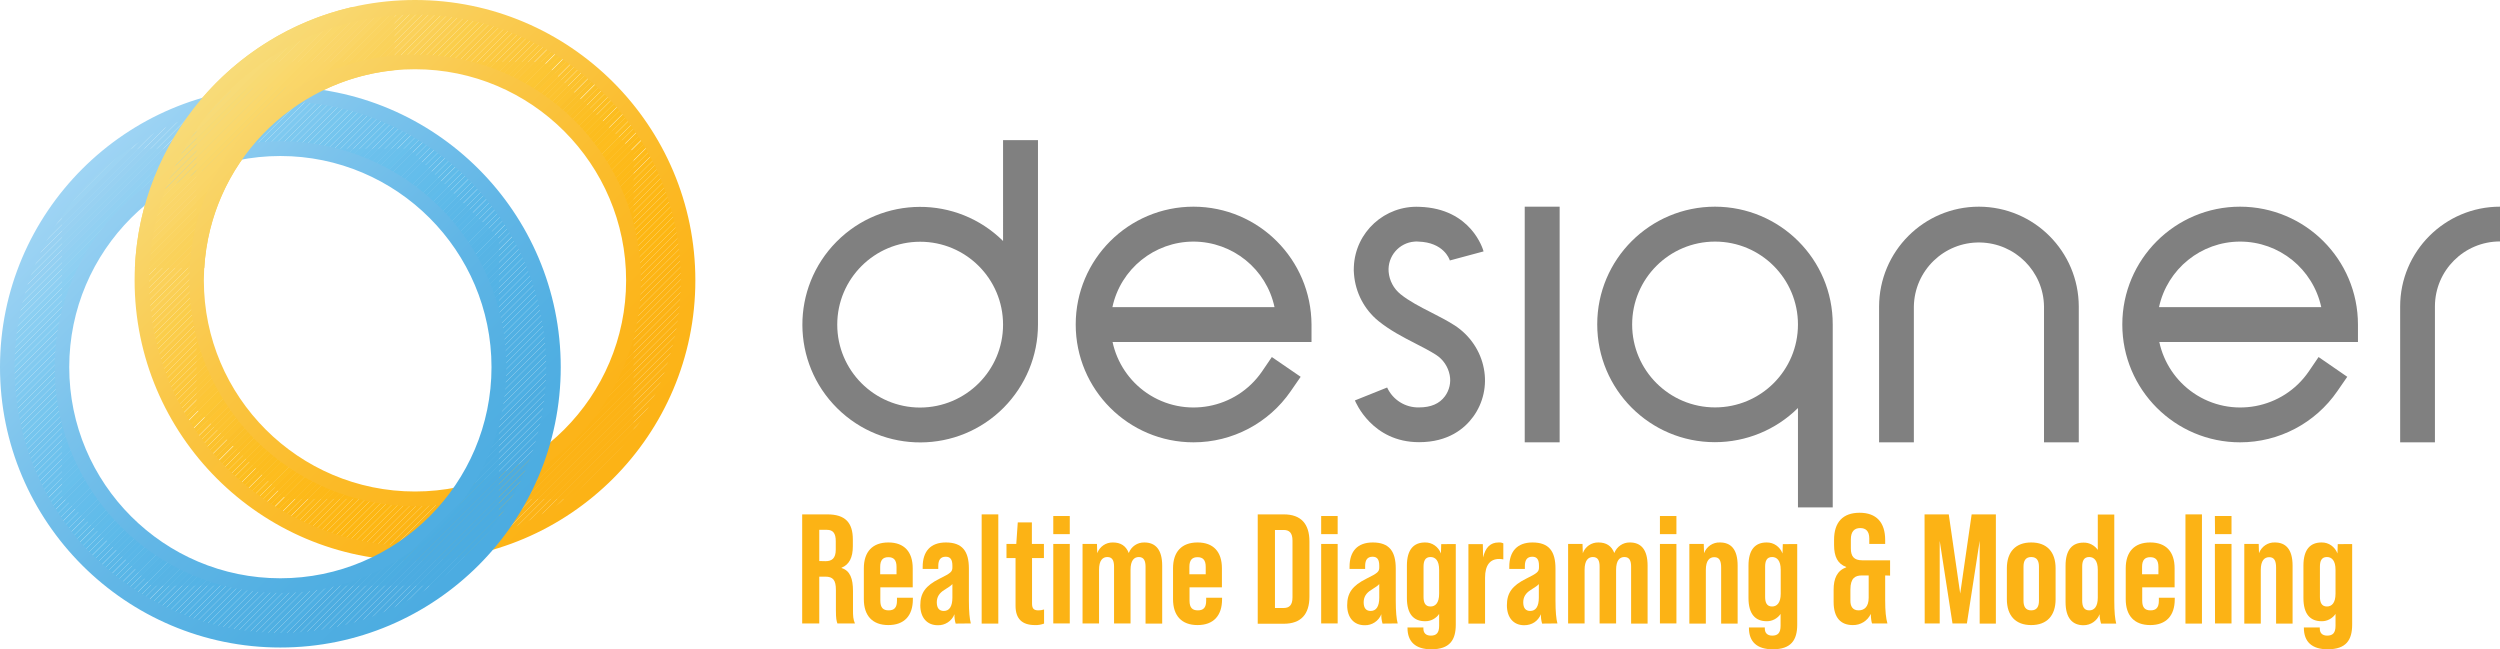 <?xml version="1.0" encoding="utf-8"?>
<!-- Generator: Adobe Illustrator 25.2.0, SVG Export Plug-In . SVG Version: 6.00 Build 0)  -->
<svg version="1.1" id="Designer" xmlns="http://www.w3.org/2000/svg" xmlns:xlink="http://www.w3.org/1999/xlink" x="0px" y="0px"
	 viewBox="0 0 1682.6 437" style="enable-background:new 0 0 1682.6 437;" xml:space="preserve">
<style type="text/css">
	.st0{fill:#FCB315;}
	.st1{clip-path:url(#SVGID_2_);}
	.st2{clip-path:url(#SVGID_4_);}
	.st3{fill:#F8DC7A;}
	.st4{fill:#F8DB78;}
	.st5{fill:#F8DB77;}
	.st6{fill:#F8DA75;}
	.st7{fill:#F8DA72;}
	.st8{fill:#F9D971;}
	.st9{fill:#F9D96F;}
	.st10{fill:#FAD86D;}
	.st11{fill:#FAD86B;}
	.st12{fill:#FAD769;}
	.st13{fill:#FAD669;}
	.st14{fill:#FAD668;}
	.st15{fill:#FAD567;}
	.st16{fill:#FAD565;}
	.st17{fill:#FAD462;}
	.st18{fill:#FAD461;}
	.st19{fill:#FAD35F;}
	.st20{fill:#FAD35E;}
	.st21{fill:#FAD25B;}
	.st22{fill:#FAD25A;}
	.st23{fill:#FBD159;}
	.st24{fill:#FBD057;}
	.st25{fill:#FBD156;}
	.st26{fill:#FBCF55;}
	.st27{fill:#FBD053;}
	.st28{fill:#FBCE52;}
	.st29{fill:#FBCE4F;}
	.st30{fill:#FBCE4D;}
	.st31{fill:#FBCE4B;}
	.st32{fill:#FBCD4A;}
	.st33{fill:#FBCB48;}
	.st34{fill:#FBCB47;}
	.st35{fill:#FCCB46;}
	.st36{fill:#FCCA44;}
	.st37{fill:#FCCA42;}
	.st38{fill:#FCC941;}
	.st39{fill:#FCC93F;}
	.st40{fill:#FCC83E;}
	.st41{fill:#FCC83D;}
	.st42{fill:#FCC73C;}
	.st43{fill:#FCC73B;}
	.st44{fill:#FCC73A;}
	.st45{fill:#FCC63A;}
	.st46{fill:#FCC637;}
	.st47{fill:#FCC636;}
	.st48{fill:#FCC634;}
	.st49{fill:#FCC633;}
	.st50{fill:#FBC432;}
	.st51{fill:#FDC431;}
	.st52{fill:#FCC330;}
	.st53{fill:#FCC32F;}
	.st54{fill:#FCC22D;}
	.st55{fill:#FBC02B;}
	.st56{fill:#FBC029;}
	.st57{fill:#FBC028;}
	.st58{fill:#FCBF26;}
	.st59{fill:#FCBF25;}
	.st60{fill:#FCBF24;}
	.st61{fill:#FCBE22;}
	.st62{fill:#FCBE21;}
	.st63{fill:#FCBE20;}
	.st64{fill:#FCBD1F;}
	.st65{fill:#FCBD1E;}
	.st66{fill:#FDBD1E;}
	.st67{fill:#FDBD1D;}
	.st68{fill:#FDBB1C;}
	.st69{fill:#FDBB1B;}
	.st70{fill:#FDBA1A;}
	.st71{fill:#FDBA19;}
	.st72{fill:#FDB919;}
	.st73{fill:#FDB918;}
	.st74{fill:#FDB818;}
	.st75{fill:#FDB817;}
	.st76{fill:#FDB816;}
	.st77{fill:#FDB715;}
	.st78{fill:#FDB714;}
	.st79{fill:#FDB614;}
	.st80{fill:#FDB515;}
	.st81{fill:#FCB415;}
	.st82{fill:#FCB316;}
	.st83{clip-path:url(#SVGID_6_);}
	.st84{fill:url(#SVGID_7_);}
	.st85{clip-path:url(#SVGID_9_);}
	.st86{fill:#A0D5F4;}
	.st87{fill:#9ED4F3;}
	.st88{fill:#9CD4F3;}
	.st89{fill:#9AD2F2;}
	.st90{fill:#99D2F3;}
	.st91{fill:#98D1F2;}
	.st92{fill:#96D1F2;}
	.st93{fill:#95D1F2;}
	.st94{fill:#94D0F2;}
	.st95{fill:#92D0F2;}
	.st96{fill:#91D0F2;}
	.st97{fill:#8FD0F2;}
	.st98{fill:#8ECFF2;}
	.st99{fill:#8BCFF2;}
	.st100{fill:#8ACEF1;}
	.st101{fill:#89CEF2;}
	.st102{fill:#88CDF1;}
	.st103{fill:#86CCF1;}
	.st104{fill:#85CCF1;}
	.st105{fill:#84CCF1;}
	.st106{fill:#84CAF0;}
	.st107{fill:#82CAF0;}
	.st108{fill:#80CAF1;}
	.st109{fill:#80C9F0;}
	.st110{fill:#7EC9F0;}
	.st111{fill:#7DC8EF;}
	.st112{fill:#7CC8EF;}
	.st113{fill:#7BC7EF;}
	.st114{fill:#7AC7EF;}
	.st115{fill:#79C6EE;}
	.st116{fill:#77C6EE;}
	.st117{fill:#75C5EE;}
	.st118{fill:#74C5EE;}
	.st119{fill:#74C3ED;}
	.st120{fill:#72C3ED;}
	.st121{fill:#71C3EE;}
	.st122{fill:#71C2ED;}
	.st123{fill:#6FC2ED;}
	.st124{fill:#6EC2ED;}
	.st125{fill:#6DC1ED;}
	.st126{fill:#6CC1ED;}
	.st127{fill:#6BC0EC;}
	.st128{fill:#6AC0EC;}
	.st129{fill:#69C0EC;}
	.st130{fill:#68C0EC;}
	.st131{fill:#67BEEB;}
	.st132{fill:#66BEEB;}
	.st133{fill:#65BDEB;}
	.st134{fill:#64BDEB;}
	.st135{fill:#63BDEB;}
	.st136{fill:#63BCEA;}
	.st137{fill:#62BCEA;}
	.st138{fill:#61BCEA;}
	.st139{fill:#60BBE9;}
	.st140{fill:#5FBBEA;}
	.st141{fill:#5FBAE9;}
	.st142{fill:#5EBAE9;}
	.st143{fill:#5DBAE9;}
	.st144{fill:#5CB8E8;}
	.st145{fill:#5BB8E8;}
	.st146{fill:#5BB7E7;}
	.st147{fill:#5AB7E8;}
	.st148{fill:#5AB7E7;}
	.st149{fill:#5AB6E7;}
	.st150{fill:#59B6E7;}
	.st151{fill:#58B5E6;}
	.st152{fill:#57B5E6;}
	.st153{fill:#57B4E5;}
	.st154{fill:#56B4E5;}
	.st155{fill:#55B3E5;}
	.st156{fill:#54B3E5;}
	.st157{fill:#54B2E4;}
	.st158{fill:#53B2E5;}
	.st159{fill:#52B2E5;}
	.st160{fill:#52B1E4;}
	.st161{fill:#51B1E4;}
	.st162{fill:#51B0E3;}
	.st163{fill:#50B0E3;}
	.st164{fill:#50AFE2;}
	.st165{fill:#4FAFE2;}
	.st166{fill:#4EAFE3;}
	.st167{fill:#4EADE1;}
	.st168{fill:#4DADE1;}
	.st169{fill:#4CADE1;}
	.st170{fill:#4CACE1;}
	.st171{fill:#4BACE1;}
	.st172{clip-path:url(#SVGID_11_);}
	.st173{fill:url(#SVGID_12_);}
	.st174{clip-path:url(#SVGID_14_);}
	.st175{clip-path:url(#SVGID_16_);}
	.st176{fill:url(#SVGID_17_);}
	.st177{clip-path:url(#SVGID_19_);}
	.st178{clip-path:url(#SVGID_21_);}
	.st179{fill:#808080;}
</style>
<path class="st0" d="M539.8,346.2h17.1c12,0,17.1,5.6,17.1,16.9v4.5c0,7.6-2.4,12.4-7.6,14.5v0.2c5.8,1.8,7.7,7.2,7.7,15.5v12.9
	c0,3.6,0.1,6.2,1.3,8.9h-11.8c-0.6-1.9-1-3-1-9v-13.5c0-6.8-2-9-7.2-9h-4v31.5h-11.5V346.2z M555.6,377.7c4.3,0,6.9-1.9,6.9-7.8
	v-5.7c0-5.2-1.8-7.6-5.9-7.6h-5.2v21L555.6,377.7z"/>
<path class="st0" d="M614.3,382.5v12.8h-21.8v9c0,4.7,1.9,6.5,5.6,6.5s5.6-1.8,5.6-6.5v-2h10.7v1c0,11.1-5.8,17.4-16.5,17.4
	s-16.5-6.3-16.5-17.4v-20.8c0-11.1,5.8-17.4,16.5-17.4S614.3,371.4,614.3,382.5z M603.4,386.5v-5c0-4.7-2-6.5-5.5-6.5
	s-5.5,1.8-5.5,6.5v5H603.4z"/>
<path class="st0" d="M643.2,419.7c-0.6-2-0.9-4.2-0.8-6.3c-1.8,4.6-6.4,7.6-11.3,7.4c-7.1,0-11.7-5.1-11.7-13.4s3.5-13.2,12.9-17.9
	c7.7-3.8,8.7-4.7,8.7-7.7v-1c0-4.3-1.4-6.1-4.5-6.1c-3.5,0-5,2.2-5,6.2v2H621v-1.4c0-10.4,5.3-16.4,15.6-16.4
	c11.1,0,15.5,5.9,15.5,17.6v21.5c0,7.6,0.5,12.4,1.3,15.4L643.2,419.7z M641,402.2v-9.1c-0.8,1-2.5,2.1-5.5,4c-3.4,2.1-5,4.8-5,8.3
	c0,3.8,1.6,5.8,4.7,5.8C639,411.2,641,408.1,641,402.2z"/>
<path class="st0" d="M660.7,346.2h11.2v73.5h-11.2V346.2z"/>
<path class="st0" d="M694.6,375.6v30.6c0,3.4,1.2,4.6,4.3,4.6c1.3,0,2.6-0.2,3.8-0.6v9.5c-1.9,0.7-4,1.1-6.1,1
	c-8.8,0-13.1-4.3-13.1-13v-32.1h-6.1v-9.5h6.6l1-14.5h9.5v14.5h8.1v9.5H694.6z"/>
<path class="st0" d="M708.8,347.3H720v12.2h-11.1V347.3z M708.8,366.1H720v53.5h-11.1V366.1z"/>
<path class="st0" d="M782.2,380.7v39H771v-38.3c0-3.7-1-6.5-4.5-6.5c-3.2,0-5.6,2.3-5.6,8.6v36.1h-11.1v-38.2c0-3.7-0.9-6.5-4.5-6.5
	c-3.2,0-5.6,2.3-5.6,8.6v36.1h-11.1v-53.5h9.7l0.2,6.2c1.6-4.4,5.8-7.3,10.5-7.2c5.2,0,8.8,2.2,10.7,7.1c1.7-4.4,5.8-7.2,10.5-7.1
	C777.6,365.1,782.2,369.8,782.2,380.7z"/>
<path class="st0" d="M822.4,382.5v12.8h-21.8v9c0,4.7,1.9,6.5,5.6,6.5s5.6-1.8,5.6-6.5v-2h10.7v1c0,11.1-5.8,17.4-16.5,17.4
	s-16.5-6.3-16.5-17.4v-20.8c0-11.1,5.8-17.4,16.5-17.4S822.4,371.4,822.4,382.5z M811.5,386.5v-5c0-4.7-2-6.5-5.5-6.5
	s-5.5,1.8-5.5,6.5v5H811.5z"/>
<path class="st0" d="M846.5,346.2h17.6c11.5,0,17.2,6.4,17.2,18.2v37.2c0,11.8-5.7,18.2-17.2,18.2h-17.6V346.2z M864,409.2
	c3.7,0,5.9-1.9,5.9-7.1v-38.3c0-5.2-2.2-7.1-5.9-7.1h-5.9v52.5H864z"/>
<path class="st0" d="M889.2,347.3h11.1v12.2h-11.1V347.3z M889.2,366.1h11.1v53.5h-11.1V366.1z"/>
<path class="st0" d="M930.5,419.7c-0.6-2-0.9-4.2-0.8-6.3c-1.8,4.6-6.4,7.6-11.3,7.4c-7.1,0-11.7-5.1-11.7-13.4s3.5-13.2,12.9-17.9
	c7.7-3.8,8.7-4.7,8.7-7.7v-1c0-4.3-1.4-6.1-4.5-6.1c-3.5,0-5,2.2-5,6.2v2h-10.5v-1.4c0-10.4,5.3-16.4,15.6-16.4
	c11.1,0,15.5,5.9,15.5,17.6v21.5c0,7.6,0.5,12.4,1.3,15.4L930.5,419.7z M928.3,402.2v-9.1c-0.8,1-2.5,2.1-5.5,4
	c-3.4,2.1-5,4.8-5,8.3c0,3.8,1.6,5.8,4.7,5.8C926.3,411.2,928.3,408.1,928.3,402.2z"/>
<path class="st0" d="M979.8,366.1v54.3c0,10.3-4,16.6-16.5,16.6c-10.6,0-16-5.1-16-14.4v-0.3H958v0.8c0,2.8,1.6,4.7,5,4.7
	c3.8,0,5.6-1.9,5.6-6.6v-8c-2.1,3.1-5.7,5-9.5,4.9c-7.5,0-12.2-4.6-12.2-15.6v-21.8c0-11,4.7-15.6,12.2-15.6c4.8-0.1,9,2.9,10.7,7.4
	l0.2-6.3H979.8z M968.6,399.6v-16.1c0-6.3-2.6-8.6-5.8-8.6c-3.7,0-4.7,2.8-4.7,6.5v20.3c0,3.7,1,6.5,4.7,6.5
	C966,408.2,968.6,405.9,968.6,399.6z"/>
<path class="st0" d="M1011.8,365.7v10.8c-0.9-0.2-1.9-0.3-2.8-0.3c-6.2,0-9.5,4.3-9.5,12.6v30.9h-11.2v-53.5h9.7l0.2,9
	c1.5-6.7,4.9-10.1,10.4-10.1C1009.7,365,1010.8,365.2,1011.8,365.7z"/>
<path class="st0" d="M1037.9,419.7c-0.6-2-0.9-4.2-0.8-6.3c-2,4.7-6,7.4-11.3,7.4c-7.1,0-11.6-5.1-11.6-13.4s3.5-13.2,12.9-17.9
	c7.7-3.8,8.7-4.7,8.7-7.7v-1c0-4.3-1.4-6.1-4.5-6.1c-3.5,0-5,2.2-5,6.2v2h-10.5v-1.4c0-10.4,5.4-16.4,15.6-16.4
	c11.1,0,15.5,5.9,15.5,17.6v21.5c0,7.6,0.5,12.4,1.3,15.4L1037.9,419.7z M1035.7,402.2v-9.1c-0.8,1-2.5,2.1-5.5,4
	c-3.4,2.1-5,4.8-5,8.3c0,3.8,1.6,5.8,4.7,5.8C1033.7,411.2,1035.7,408.1,1035.7,402.2z"/>
<path class="st0" d="M1108.9,380.7v39h-11.1v-38.3c0-3.7-0.9-6.5-4.5-6.5c-3.2,0-5.6,2.3-5.6,8.6v36.1h-11.1v-38.2
	c0-3.7-0.9-6.5-4.5-6.5c-3.2,0-5.6,2.3-5.6,8.6v36.1h-11.1v-53.5h9.7l0.2,6.2c1.6-4.4,5.8-7.3,10.5-7.2c5.2,0,8.8,2.2,10.7,7.1
	c1.7-4.3,5.8-7.2,10.5-7.1C1104.4,365.1,1108.9,369.8,1108.9,380.7z"/>
<path class="st0" d="M1117.2,347.3h11.1v12.2h-11.1V347.3z M1117.2,366.1h11.1v53.5h-11.1V366.1z"/>
<path class="st0" d="M1169.5,380.7v39h-11.1V382c0-4.6-1.2-7-4.6-7c-3.2,0-5.7,2.2-5.7,8.6v36.1h-11.1v-53.6h9.7l0.2,6.2
	c1.7-4.5,6-7.4,10.7-7.2C1165,365.1,1169.5,369.7,1169.5,380.7z"/>
<path class="st0" d="M1209.6,366.1v54.3c0,10.3-4,16.6-16.5,16.6c-10.6,0-16-5.1-16-14.4v-0.3h10.7v0.8c0,2.8,1.6,4.7,5,4.7
	c3.8,0,5.6-1.9,5.6-6.6v-8c-2.1,3.1-5.7,5-9.4,4.9c-7.4,0-12.2-4.6-12.2-15.6v-21.8c0-11,4.7-15.6,12.2-15.6c4.8-0.1,9,2.9,10.7,7.4
	l0.2-6.3H1209.6z M1198.5,399.6v-16.1c0-6.3-2.6-8.6-5.8-8.6c-3.7,0-4.7,2.8-4.7,6.5v20.3c0,3.7,1,6.5,4.7,6.5
	C1195.8,408.2,1198.5,405.9,1198.5,399.6z"/>
<path class="st0" d="M1268.8,387.3v16.9c0,7.1,0.5,11.8,1.5,15.4H1260c-0.4-0.6-0.8-3.3-0.9-6.4c-2.2,4.7-6.9,7.6-12.1,7.5
	c-7.9,0-12.9-4.7-12.9-15.6v-8.2c0-7.5,2.3-12.8,8.5-15.1v-0.2c-5.8-2.1-8.2-7-8.2-14.8v-3.5c0-11.8,5.9-18.2,17.2-18.2
	s17.2,6.5,17.2,18.3v2.7h-10.7v-3.7c0-4.9-2.3-7-6.1-7s-6.3,2.2-6.3,7.6v6.2c0,5.2,2.1,7.9,7.6,7.9h18.8v10.3L1268.8,387.3z
	 M1257.7,387.3h-4.6c-4.4,0-7.7,1.7-7.7,9.5v7.6c0,3.4,1.3,6.4,5.5,6.4c3.7,0,6.8-2.2,6.8-8.5L1257.7,387.3z"/>
<path class="st0" d="M1295.3,346.2h16.3l7.7,53.3l7.7-53.3h16.3v73.5h-10.9V364l-8.6,55.6h-9.7l-8.6-55.6v55.6h-10.1L1295.3,346.2z"
	/>
<path class="st0" d="M1350.7,403.3v-20.8c0-11.1,5.9-17.4,16.4-17.4s16.4,6.3,16.4,17.4v20.8c0,11.1-5.9,17.4-16.4,17.4
	S1350.7,414.4,1350.7,403.3z M1372.3,404.3v-22.9c0-3.7-1.2-6.5-5.2-6.5s-5.2,2.8-5.2,6.5v22.9c0,3.8,1.3,6.5,5.2,6.5
	S1372.3,408.1,1372.3,404.3L1372.3,404.3z"/>
<path class="st0" d="M1414.1,419.7c-0.6-2-1-4.2-1-6.3c-1.7,4.5-6,7.4-10.8,7.4c-7.3,0-12.1-4.6-12.1-15.6v-24.4
	c0-11,4.7-15.6,12.1-15.6c3.8-0.1,7.4,1.8,9.6,4.9v-23.8h11.1v58c0,7.6,0.5,12.4,1.3,15.4L1414.1,419.7z M1411.9,402.2v-18.7
	c0-6.3-2.6-8.6-5.8-8.6c-3.7,0-4.7,2.8-4.7,6.5v22.9c0,3.7,1.1,6.5,4.7,6.5C1409.3,410.9,1411.9,408.5,1411.9,402.2z"/>
<path class="st0" d="M1463.6,382.5v12.8h-21.8v9c0,4.7,1.9,6.5,5.6,6.5s5.6-1.8,5.6-6.5v-2h10.7v1c0,11.1-5.8,17.4-16.5,17.4
	s-16.5-6.3-16.5-17.4v-20.8c0-11.1,5.8-17.4,16.5-17.4S1463.6,371.4,1463.6,382.5z M1452.7,386.5v-5c0-4.7-2-6.5-5.5-6.5
	s-5.5,1.8-5.5,6.5v5H1452.7z"/>
<path class="st0" d="M1470.9,346.2h11.1v73.5h-11.1V346.2z"/>
<path class="st0" d="M1490.7,347.3h11.2v12.2h-11.1L1490.7,347.3z M1490.7,366.1h11.2v53.5h-11.1L1490.7,366.1z"/>
<path class="st0" d="M1543,380.7v39h-11.1V382c0-4.6-1.3-7-4.6-7c-3.2,0-5.7,2.2-5.7,8.6v36.1h-11.1v-53.6h9.7l0.2,6.2
	c1.7-4.5,6-7.4,10.7-7.2C1538.4,365.1,1543,369.7,1543,380.7z"/>
<path class="st0" d="M1583.1,366.1v54.3c0,10.3-4,16.6-16.5,16.6c-10.6,0-16-5.1-16-14.4v-0.3h10.7v0.8c0,2.8,1.6,4.7,5,4.7
	c3.8,0,5.6-1.9,5.6-6.6v-8c-2.1,3.1-5.7,5-9.4,4.9c-7.5,0-12.2-4.6-12.2-15.6v-21.8c0-11,4.7-15.6,12.2-15.6c4.8-0.1,9,2.9,10.7,7.4
	l0.2-6.3H1583.1z M1571.9,399.6v-16.1c0-6.3-2.6-8.6-5.8-8.6c-3.7,0-4.7,2.8-4.7,6.5v20.3c0,3.7,1.1,6.5,4.7,6.5
	C1569.3,408.2,1571.9,405.9,1571.9,399.6z"/>
<g id="Artwork_1">
	<g>
		<defs>
			<rect id="SVGID_1_" width="468" height="435.9"/>
		</defs>
		<clipPath id="SVGID_2_">
			<use xlink:href="#SVGID_1_"  style="overflow:visible;"/>
		</clipPath>
		<g class="st1">
			<g>
				<defs>
					<path id="SVGID_3_" d="M132.3,188.7c0-81.1,66-147,147-147s147,66,147,147.1s-66,147-147,147S132.3,269.8,132.3,188.7
						 M95.5,188.8c0,101.4,82.3,183.8,183.8,183.8s183.8-82.3,183.8-183.8c0-101.5-82.3-183.8-183.8-183.8c0,0,0,0,0,0
						C177.8,4.9,95.5,87.2,95.5,188.8"/>
				</defs>
				<clipPath id="SVGID_4_">
					<use xlink:href="#SVGID_3_"  style="overflow:visible;"/>
				</clipPath>
				<g class="st2">
					<polygon class="st3" points="203.2,4.9 95.5,112.6 95.5,4.9 					"/>
					<polygon class="st3" points="207.5,4.9 95.5,116.9 95.5,112.6 203.2,4.9 					"/>
					<polygon class="st4" points="211.8,4.9 95.5,121.2 95.5,116.9 207.5,4.9 					"/>
					<polygon class="st5" points="216.1,4.9 95.5,125.5 95.5,121.2 211.8,4.9 					"/>
					<polygon class="st6" points="220.4,4.9 95.5,129.8 95.5,125.5 216.1,4.9 					"/>
					<polygon class="st7" points="224.7,4.9 95.5,134.1 95.5,129.8 220.4,4.9 					"/>
					<polygon class="st8" points="229,4.9 95.5,138.4 95.5,134.1 224.7,4.9 					"/>
					<polygon class="st9" points="233.3,4.9 95.5,142.7 95.5,138.4 229,4.9 					"/>
					<polygon class="st10" points="237.5,4.9 95.5,147 95.5,142.7 233.3,4.9 					"/>
					<polygon class="st11" points="241.9,4.9 95.5,151.3 95.5,147 237.5,4.9 					"/>
					<polygon class="st12" points="246.1,4.9 95.5,155.6 95.5,151.3 241.9,4.9 					"/>
					<polygon class="st13" points="250.4,4.9 95.5,159.8 95.5,155.6 246.1,4.9 					"/>
					<polygon class="st14" points="254.7,4.9 95.5,164.2 95.5,159.8 250.4,4.9 					"/>
					<polygon class="st15" points="259,4.9 95.5,168.4 95.5,164.2 254.7,4.9 					"/>
					<polygon class="st16" points="263.3,4.9 95.5,172.7 95.5,168.4 259,4.9 					"/>
					<polygon class="st17" points="267.6,4.9 95.5,177 95.5,172.7 263.3,4.9 					"/>
					<polygon class="st18" points="271.9,4.9 95.5,181.3 95.5,177 267.6,4.9 					"/>
					<polygon class="st19" points="276.2,4.9 95.5,185.6 95.5,181.3 271.9,4.9 					"/>
					<polygon class="st20" points="280.5,4.9 95.5,189.9 95.5,185.6 276.2,4.9 					"/>
					<polygon class="st21" points="284.8,4.9 95.5,194.2 95.5,189.9 280.5,4.9 					"/>
					<polygon class="st22" points="289.1,4.9 95.5,198.5 95.5,194.2 284.8,4.9 					"/>
					<polygon class="st23" points="293.4,4.9 95.5,202.8 95.5,198.5 289.1,4.9 					"/>
					<polygon class="st23" points="297.7,4.9 95.5,207.1 95.5,202.8 293.4,4.9 					"/>
					<polygon class="st24" points="302,4.9 95.5,211.4 95.5,207.1 297.7,4.9 					"/>
					<polygon class="st25" points="306.3,4.9 95.5,215.7 95.5,211.4 302,4.9 					"/>
					<polygon class="st26" points="310.6,4.9 95.5,220 95.5,215.7 306.3,4.9 					"/>
					<polygon class="st27" points="314.9,4.9 95.5,224.3 95.5,220 310.6,4.9 					"/>
					<polygon class="st28" points="319.2,4.9 95.5,228.6 95.5,224.3 314.9,4.9 					"/>
					<polygon class="st29" points="323.5,4.9 95.5,232.9 95.5,228.6 319.2,4.9 					"/>
					<polygon class="st30" points="327.8,4.9 95.5,237.2 95.5,232.9 323.5,4.9 					"/>
					<polygon class="st31" points="332.1,4.9 95.5,241.5 95.5,237.2 327.8,4.9 					"/>
					<polygon class="st32" points="336.4,4.9 95.5,245.8 95.5,241.5 332.1,4.9 					"/>
					<polygon class="st32" points="340.7,4.9 95.5,250.1 95.5,245.8 336.4,4.9 					"/>
					<polygon class="st33" points="345,4.9 95.5,254.4 95.5,250.1 340.7,4.9 					"/>
					<polygon class="st34" points="349.3,4.9 95.5,258.7 95.5,254.4 345,4.9 					"/>
					<polygon class="st35" points="353.6,4.9 95.5,263 95.5,258.7 349.3,4.9 					"/>
					<polygon class="st36" points="357.9,4.9 95.5,267.3 95.5,263 353.6,4.9 					"/>
					<polygon class="st37" points="362.1,4.9 95.5,271.6 95.5,267.3 357.9,4.9 					"/>
					<polygon class="st38" points="366.4,4.9 95.5,275.9 95.5,271.6 362.1,4.9 					"/>
					<polygon class="st39" points="370.7,4.9 95.5,280.2 95.5,275.9 366.4,4.9 					"/>
					<polygon class="st40" points="375,4.9 95.5,284.4 95.5,280.2 370.7,4.9 					"/>
					<polygon class="st41" points="379.3,4.9 95.5,288.8 95.5,284.4 375,4.9 					"/>
					<polygon class="st42" points="383.6,4.9 95.5,293 95.5,288.8 379.3,4.9 					"/>
					<polygon class="st43" points="386.4,4.9 387.2,5.7 96.3,296.6 95.5,295.8 95.5,293 383.6,4.9 					"/>
					
						<rect x="37.1" y="150.7" transform="matrix(0.707 -0.707 0.707 0.707 -36.513 216.267)" class="st44" width="411.4" height="3"/>
					
						<rect x="39.3" y="152.8" transform="matrix(0.707 -0.707 0.707 0.707 -37.397 218.414)" class="st45" width="411.4" height="3"/>
					
						<rect x="41.4" y="155" transform="matrix(0.707 -0.707 0.707 0.707 -38.269 220.658)" class="st46" width="411.4" height="3"/>
					
						<rect x="43.5" y="157.1" transform="matrix(0.707 -0.707 0.707 0.707 -39.2 222.602)" class="st47" width="411.4" height="3"/>
					
						<rect x="45.7" y="159.3" transform="matrix(0.707 -0.707 0.707 0.707 -40.048 224.955)" class="st48" width="411.4" height="3"/>
					
						<rect x="47.8" y="161.4" transform="matrix(0.707 -0.707 0.707 0.707 -40.982 226.895)" class="st49" width="411.4" height="3"/>
					
						<rect x="50" y="163.6" transform="matrix(0.707 -0.707 0.707 0.707 -41.828 229.257)" class="st50" width="411.4" height="3"/>
					
						<rect x="52.1" y="165.7" transform="matrix(0.707 -0.707 0.707 0.707 -42.758 231.192)" class="st51" width="411.4" height="3"/>
					
						<rect x="54.3" y="167.9" transform="matrix(0.707 -0.707 0.707 0.707 -43.623 233.447)" class="st52" width="411.4" height="3"/>
					
						<rect x="56.4" y="170" transform="matrix(0.707 -0.707 0.707 0.707 -44.514 235.597)" class="st52" width="411.4" height="3"/>
					
						<rect x="58.6" y="172.2" transform="matrix(0.707 -0.707 0.707 0.707 -45.411 237.745)" class="st53" width="411.4" height="3"/>
					
						<rect x="60.7" y="174.3" transform="matrix(0.707 -0.707 0.707 0.707 -46.28 240.003)" class="st54" width="411.4" height="3"/>
					
						<rect x="62.9" y="176.5" transform="matrix(0.707 -0.707 0.707 0.707 -47.21 241.927)" class="st54" width="411.4" height="3"/>
					
						<rect x="65" y="178.6" transform="matrix(0.707 -0.707 0.707 0.707 -48.059 244.305)" class="st55" width="411.4" height="3"/>
					
						<rect x="67.2" y="180.7" transform="matrix(0.707 -0.707 0.707 0.707 -48.983 246.216)" class="st56" width="411.4" height="3"/>
					
						<rect x="69.3" y="182.9" transform="matrix(0.707 -0.707 0.707 0.707 -49.836 248.6)" class="st57" width="411.4" height="3"/>
					
						<rect x="71.5" y="185.1" transform="matrix(0.707 -0.707 0.707 0.707 -50.772 250.513)" class="st58" width="411.4" height="3"/>
					
						<rect x="73.6" y="187.2" transform="matrix(0.707 -0.707 0.707 0.707 -51.641 252.785)" class="st59" width="411.4" height="3"/>
					
						<rect x="75.8" y="189.3" transform="matrix(0.707 -0.707 0.707 0.707 -52.525 254.932)" class="st60" width="411.4" height="3"/>
					
						<rect x="77.9" y="191.5" transform="matrix(0.707 -0.707 0.707 0.707 -53.415 257.082)" class="st61" width="411.4" height="3"/>
					
						<rect x="80.1" y="193.6" transform="matrix(0.707 -0.707 0.707 0.707 -54.281 259.343)" class="st62" width="411.4" height="3"/>
					
						<rect x="82.2" y="195.8" transform="matrix(0.707 -0.707 0.707 0.707 -55.208 261.255)" class="st63" width="411.4" height="3"/>
					
						<rect x="84.4" y="197.9" transform="matrix(0.707 -0.707 0.707 0.707 -56.067 263.642)" class="st64" width="411.4" height="3"/>
					
						<rect x="86.5" y="200.1" transform="matrix(0.707 -0.707 0.707 0.707 -56.997 265.551)" class="st64" width="411.4" height="3"/>
					
						<rect x="88.7" y="202.2" transform="matrix(0.707 -0.707 0.707 0.707 -57.847 267.945)" class="st65" width="411.4" height="3"/>
					
						<rect x="90.8" y="204.4" transform="matrix(0.707 -0.707 0.707 0.707 -58.772 269.848)" class="st66" width="411.4" height="3"/>
					
						<rect x="93" y="206.5" transform="matrix(0.707 -0.707 0.707 0.707 -59.642 272.115)" class="st66" width="411.4" height="3"/>
					
						<rect x="95.1" y="208.7" transform="matrix(0.707 -0.707 0.707 0.707 -60.532 274.265)" class="st67" width="411.4" height="3"/>
					
						<rect x="97.3" y="210.8" transform="matrix(0.707 -0.707 0.707 0.707 -61.43 276.413)" class="st68" width="411.4" height="3"/>
					
						<rect x="99.4" y="213" transform="matrix(0.707 -0.707 0.707 0.707 -62.299 278.69)" class="st68" width="411.4" height="3"/>
					
						<rect x="101.6" y="215.1" transform="matrix(0.707 -0.707 0.707 0.707 -63.225 280.583)" class="st69" width="411.4" height="3"/>
					
						<rect x="103.7" y="217.3" transform="matrix(0.707 -0.707 0.707 0.707 -64.075 282.986)" class="st70" width="411.4" height="3"/>
					
						<rect x="105.9" y="219.4" transform="matrix(0.707 -0.707 0.707 0.707 -64.997 284.872)" class="st70" width="411.4" height="3"/>
					
						<rect x="108" y="221.6" transform="matrix(0.707 -0.707 0.707 0.707 -65.872 287.155)" class="st71" width="411.4" height="3"/>
					
						<rect x="110.1" y="223.7" transform="matrix(0.707 -0.707 0.707 0.707 -66.769 289.302)" class="st72" width="411.4" height="3"/>
					<polygon class="st73" points="462.4,80.9 463.1,81.7 463.1,84.4 175,372.5 172.2,372.5 171.5,371.8 					"/>
					<polygon class="st73" points="463.1,88.7 179.3,372.5 175,372.5 463.1,84.4 					"/>
					<polygon class="st73" points="463.1,93 183.6,372.5 179.3,372.5 463.1,88.7 					"/>
					<polygon class="st74" points="463.1,97.3 187.9,372.5 183.6,372.5 463.1,93 					"/>
					<polygon class="st75" points="463.1,101.6 192.2,372.5 187.9,372.5 463.1,97.3 					"/>
					<polygon class="st76" points="463.1,105.9 196.5,372.5 192.2,372.5 463.1,101.6 					"/>
					<polygon class="st76" points="463.1,110.2 200.8,372.5 196.5,372.5 463.1,105.9 					"/>
					<polygon class="st77" points="463.1,114.5 205.1,372.5 200.8,372.5 463.1,110.2 					"/>
					<polygon class="st77" points="463.1,118.8 209.4,372.5 205.1,372.5 463.1,114.5 					"/>
					<polygon class="st78" points="463.1,123.1 213.7,372.5 209.4,372.5 463.1,118.8 					"/>
					<polygon class="st78" points="463.1,127.4 218,372.5 213.7,372.5 463.1,123.1 					"/>
					<polygon class="st78" points="463.1,131.7 222.3,372.5 218,372.5 463.1,127.4 					"/>
					<polygon class="st78" points="463.1,136 226.5,372.5 222.3,372.5 463.1,131.7 					"/>
					<polygon class="st78" points="463.1,140.3 230.9,372.5 226.5,372.5 463.1,136 					"/>
					<polygon class="st78" points="463.1,144.6 235.1,372.5 230.9,372.5 463.1,140.3 					"/>
					<polygon class="st79" points="463.1,148.8 239.4,372.5 235.1,372.5 463.1,144.6 					"/>
					<polygon class="st80" points="463.1,153.2 243.7,372.5 239.4,372.5 463.1,148.8 					"/>
					<polygon class="st80" points="463.1,157.4 248,372.5 243.7,372.5 463.1,153.2 					"/>
					<polygon class="st80" points="463.1,161.7 252.3,372.5 248,372.5 463.1,157.4 					"/>
					<polygon class="st80" points="463.1,166 256.6,372.5 252.3,372.5 463.1,161.7 					"/>
					<polygon class="st81" points="463.1,170.3 260.9,372.5 256.6,372.5 463.1,166 					"/>
					<polygon class="st81" points="463.1,174.6 265.2,372.5 260.9,372.5 463.1,170.3 					"/>
					<polygon class="st81" points="463.1,178.9 269.5,372.5 265.2,372.5 463.1,174.6 					"/>
					<polygon class="st81" points="463.1,183.2 273.8,372.5 269.5,372.5 463.1,178.9 					"/>
					<polygon class="st81" points="463.1,187.5 278.1,372.5 273.8,372.5 463.1,183.2 					"/>
					<polygon class="st81" points="463.1,191.8 282.4,372.5 278.1,372.5 463.1,187.5 					"/>
					<polygon class="st0" points="463.1,196.1 286.7,372.5 282.4,372.5 463.1,191.8 					"/>
					<polygon class="st0" points="463.1,200.4 291,372.5 286.7,372.5 463.1,196.1 					"/>
					<polygon class="st0" points="463.1,204.7 295.3,372.5 291,372.5 463.1,200.4 					"/>
					<polygon class="st0" points="463.1,209 299.6,372.5 295.3,372.5 463.1,204.7 					"/>
					<polygon class="st0" points="463.1,213.3 303.9,372.5 299.6,372.5 463.1,209 					"/>
					<polygon class="st0" points="463.1,217.6 308.2,372.5 303.9,372.5 463.1,213.3 					"/>
					<polygon class="st0" points="463.1,221.9 312.5,372.5 308.2,372.5 463.1,217.6 					"/>
					<polygon class="st0" points="463.1,226.2 316.8,372.5 312.5,372.5 463.1,221.9 					"/>
					<polygon class="st82" points="463.1,230.5 321.1,372.5 316.8,372.5 463.1,226.2 					"/>
					<polygon class="st82" points="463.1,234.8 325.4,372.5 321.1,372.5 463.1,230.5 					"/>
					<polygon class="st82" points="463.1,239.1 329.7,372.5 325.4,372.5 463.1,234.8 					"/>
					<polygon class="st82" points="463.1,243.4 334,372.5 329.7,372.5 463.1,239.1 					"/>
					<polygon class="st82" points="463.1,247.7 338.3,372.5 334,372.5 463.1,243.4 					"/>
					<polygon class="st82" points="463.1,252 342.6,372.5 338.3,372.5 463.1,247.7 					"/>
					<polygon class="st82" points="463.1,256.3 346.9,372.5 342.6,372.5 463.1,252 					"/>
					<polygon class="st82" points="463.1,260.6 351.2,372.5 346.9,372.5 463.1,256.3 					"/>
					<polygon class="st82" points="463.1,264.9 355.4,372.5 351.2,372.5 463.1,260.6 					"/>
					<polygon class="st82" points="355.4,372.5 463.1,264.9 463.1,372.5 					"/>
					<polygon class="st3" points="166.4,41.7 132.3,75.8 132.3,41.7 					"/>
					<polygon class="st3" points="170.7,41.7 132.3,80.1 132.3,75.8 166.4,41.7 					"/>
					<polygon class="st4" points="175,41.7 132.3,84.4 132.3,80.1 170.7,41.7 					"/>
					<polygon class="st5" points="179.3,41.7 132.3,88.7 132.3,84.4 175,41.7 					"/>
					<polygon class="st6" points="183.6,41.7 132.3,93 132.3,88.7 179.3,41.7 					"/>
					<polygon class="st7" points="187.9,41.7 132.3,97.3 132.3,93 183.6,41.7 					"/>
					<polygon class="st8" points="192.2,41.7 132.3,101.6 132.3,97.3 187.9,41.7 					"/>
					<polygon class="st9" points="196.5,41.7 132.3,105.9 132.3,101.6 192.2,41.7 					"/>
					<polygon class="st10" points="200.8,41.7 132.3,110.2 132.3,105.9 196.5,41.7 					"/>
					<polygon class="st11" points="205.1,41.7 132.3,114.5 132.3,110.2 200.8,41.7 					"/>
					<polygon class="st12" points="209.4,41.7 132.3,118.8 132.3,114.5 205.1,41.7 					"/>
					<polygon class="st13" points="213.7,41.7 132.3,123.1 132.3,118.8 209.4,41.7 					"/>
					<polygon class="st14" points="218,41.7 132.3,127.4 132.3,123.1 213.7,41.7 					"/>
					<polygon class="st15" points="222.3,41.7 132.3,131.7 132.3,127.4 218,41.7 					"/>
					<polygon class="st16" points="226.6,41.7 132.3,136 132.3,131.7 222.3,41.7 					"/>
					<polygon class="st17" points="230.9,41.7 132.3,140.3 132.3,136 226.6,41.7 					"/>
					<polygon class="st18" points="235.2,41.7 132.3,144.6 132.3,140.3 230.9,41.7 					"/>
					<polygon class="st19" points="239.5,41.7 132.3,148.9 132.3,144.6 235.2,41.7 					"/>
					<polygon class="st20" points="243.8,41.7 132.3,153.2 132.3,148.9 239.5,41.7 					"/>
					<polygon class="st21" points="248,41.7 132.3,157.5 132.3,153.2 243.8,41.7 					"/>
					<polygon class="st22" points="252.4,41.7 132.3,161.8 132.3,157.5 248,41.7 					"/>
					<polygon class="st23" points="256.6,41.7 132.3,166.1 132.3,161.8 252.4,41.7 					"/>
					<polygon class="st23" points="260.9,41.7 132.3,170.3 132.3,166.1 256.6,41.7 					"/>
					<polygon class="st24" points="265.2,41.7 132.3,174.7 132.3,170.3 260.9,41.7 					"/>
					<polygon class="st25" points="269.5,41.7 132.3,178.9 132.3,174.7 265.2,41.7 					"/>
					<polygon class="st26" points="273.8,41.7 132.3,183.2 132.3,178.9 269.5,41.7 					"/>
					<polygon class="st27" points="278.1,41.7 132.3,187.5 132.3,183.2 273.8,41.7 					"/>
					<polygon class="st28" points="282.4,41.7 132.3,191.8 132.3,187.5 278.1,41.7 					"/>
					<polygon class="st29" points="286.7,41.7 132.3,196.1 132.3,191.8 282.4,41.7 					"/>
					<polygon class="st30" points="291,41.7 132.3,200.4 132.3,196.1 286.7,41.7 					"/>
					<polygon class="st31" points="295.3,41.7 132.3,204.7 132.3,200.4 291,41.7 					"/>
					<polygon class="st32" points="299.6,41.7 132.3,209 132.3,204.7 295.3,41.7 					"/>
					<polygon class="st32" points="303.9,41.7 132.3,213.3 132.3,209 299.6,41.7 					"/>
					<polygon class="st33" points="308.2,41.7 132.3,217.6 132.3,213.3 303.9,41.7 					"/>
					<polygon class="st34" points="312.5,41.7 132.3,221.9 132.3,217.6 308.2,41.7 					"/>
					<polygon class="st35" points="316.8,41.7 132.3,226.2 132.3,221.9 312.5,41.7 					"/>
					<polygon class="st36" points="321.1,41.7 132.3,230.5 132.3,226.2 316.8,41.7 					"/>
					<polygon class="st37" points="325.4,41.7 132.3,234.8 132.3,230.5 321.1,41.7 					"/>
					<polygon class="st38" points="329.7,41.7 132.3,239.1 132.3,234.8 325.4,41.7 					"/>
					<polygon class="st39" points="334,41.7 132.3,243.4 132.3,239.1 329.7,41.7 					"/>
					<polygon class="st40" points="338.3,41.7 132.3,247.7 132.3,243.4 334,41.7 					"/>
					<polygon class="st41" points="342.6,41.7 132.3,252 132.3,247.7 338.3,41.7 					"/>
					<polygon class="st42" points="346.9,41.7 132.3,256.3 132.3,252 342.6,41.7 					"/>
					<polygon class="st43" points="351.2,41.7 132.3,260.6 132.3,256.3 346.9,41.7 					"/>
					<polygon class="st44" points="355.5,41.7 132.3,264.9 132.3,260.6 351.2,41.7 					"/>
					<polygon class="st45" points="359.8,41.7 132.3,269.2 132.3,264.9 355.5,41.7 					"/>
					<polygon class="st46" points="364.1,41.7 132.3,273.5 132.3,269.2 359.8,41.7 					"/>
					<polygon class="st47" points="366,41.7 367.2,42.9 133.5,276.6 132.3,275.4 132.3,273.5 364.1,41.7 					"/>
					
						<rect x="86.1" y="159.3" transform="matrix(0.707 -0.707 0.707 0.707 -40.088 224.747)" class="st48" width="330.5" height="3"/>
					
						<rect x="88.3" y="161.4" transform="matrix(0.707 -0.707 0.707 0.707 -40.934 227.107)" class="st49" width="330.5" height="3"/>
					
						<rect x="90.4" y="163.6" transform="matrix(0.707 -0.707 0.707 0.707 -41.877 229.043)" class="st50" width="330.5" height="3"/>
					
						<rect x="92.6" y="165.7" transform="matrix(0.707 -0.707 0.707 0.707 -42.721 231.407)" class="st51" width="330.5" height="3"/>
					
						<rect x="94.7" y="167.9" transform="matrix(0.707 -0.707 0.707 0.707 -43.627 233.445)" class="st52" width="330.5" height="3"/>
					
						<rect x="96.9" y="170" transform="matrix(0.707 -0.707 0.707 0.707 -44.517 235.596)" class="st52" width="330.5" height="3"/>
					
						<rect x="99" y="172.2" transform="matrix(0.707 -0.707 0.707 0.707 -45.408 237.746)" class="st53" width="330.5" height="3"/>
					
						<rect x="101.2" y="174.3" transform="matrix(0.707 -0.707 0.707 0.707 -46.305 239.894)" class="st54" width="330.5" height="3"/>
					
						<rect x="103.3" y="176.5" transform="matrix(0.707 -0.707 0.707 0.707 -47.196 242.044)" class="st54" width="330.5" height="3"/>
					
						<rect x="105.5" y="178.6" transform="matrix(0.707 -0.707 0.707 0.707 -48.105 244.075)" class="st55" width="330.5" height="3"/>
					
						<rect x="107.6" y="180.8" transform="matrix(0.707 -0.707 0.707 0.707 -48.95 246.448)" class="st56" width="330.5" height="3"/>
					
						<rect x="109.8" y="182.9" transform="matrix(0.707 -0.707 0.707 0.707 -49.857 248.485)" class="st57" width="330.5" height="3"/>
					
						<rect x="111.9" y="185.1" transform="matrix(0.707 -0.707 0.707 0.707 -50.747 250.636)" class="st58" width="330.5" height="3"/>
					
						<rect x="114.1" y="187.2" transform="matrix(0.707 -0.707 0.707 0.707 -51.645 252.783)" class="st59" width="330.5" height="3"/>
					
						<rect x="116.2" y="189.4" transform="matrix(0.707 -0.707 0.707 0.707 -52.528 254.93)" class="st60" width="330.5" height="3"/>
					
						<rect x="118.4" y="191.5" transform="matrix(0.707 -0.707 0.707 0.707 -53.418 257.081)" class="st61" width="330.5" height="3"/>
					
						<rect x="120.5" y="193.6" transform="matrix(0.707 -0.707 0.707 0.707 -54.33 259.1)" class="st62" width="330.5" height="3"/>
					
						<rect x="122.7" y="195.8" transform="matrix(0.707 -0.707 0.707 0.707 -55.174 261.493)" class="st63" width="330.5" height="3"/>
					
						<rect x="124.8" y="197.9" transform="matrix(0.707 -0.707 0.707 0.707 -56.102 263.403)" class="st64" width="330.5" height="3"/>
					
						<rect x="127" y="200.1" transform="matrix(0.707 -0.707 0.707 0.707 -56.961 265.792)" class="st64" width="330.5" height="3"/>
					
						<rect x="129.1" y="202.2" transform="matrix(0.707 -0.707 0.707 0.707 -57.867 267.82)" class="st65" width="330.5" height="3"/>
					
						<rect x="131.3" y="204.4" transform="matrix(0.707 -0.707 0.707 0.707 -58.755 269.963)" class="st66" width="330.5" height="3"/>
					
						<rect x="133.4" y="206.5" transform="matrix(0.707 -0.707 0.707 0.707 -59.645 272.114)" class="st66" width="330.5" height="3"/>
					
						<rect x="135.6" y="208.7" transform="matrix(0.707 -0.707 0.707 0.707 -60.536 274.264)" class="st67" width="330.5" height="3"/>
					
						<rect x="137.7" y="210.8" transform="matrix(0.707 -0.707 0.707 0.707 -61.426 276.414)" class="st68" width="330.5" height="3"/>
					
						<rect x="139.8" y="213" transform="matrix(0.707 -0.707 0.707 0.707 -62.337 278.432)" class="st68" width="330.5" height="3"/>
					
						<rect x="142" y="215.1" transform="matrix(0.707 -0.707 0.707 0.707 -63.192 280.84)" class="st69" width="330.5" height="3"/>
					<polygon class="st70" points="425.2,100.9 426.4,102.1 426.4,104 194.6,335.8 192.7,335.8 191.5,334.6 					"/>
					<polygon class="st70" points="426.4,108.3 198.9,335.8 194.6,335.8 426.4,104 					"/>
					<polygon class="st71" points="426.4,112.6 203.2,335.8 198.9,335.8 426.4,108.3 					"/>
					<polygon class="st72" points="426.4,116.9 207.5,335.8 203.2,335.8 426.4,112.6 					"/>
					<polygon class="st73" points="426.4,121.2 211.8,335.8 207.5,335.8 426.4,116.9 					"/>
					<polygon class="st73" points="426.4,125.5 216,335.8 211.8,335.8 426.4,121.2 					"/>
					<polygon class="st73" points="426.4,129.8 220.4,335.8 216,335.8 426.4,125.5 					"/>
					<polygon class="st74" points="426.4,134.1 224.6,335.8 220.4,335.8 426.4,129.8 					"/>
					<polygon class="st75" points="426.4,138.3 228.9,335.8 224.6,335.8 426.4,134.1 					"/>
					<polygon class="st76" points="426.4,142.7 233.2,335.8 228.9,335.8 426.4,138.3 					"/>
					<polygon class="st76" points="426.4,146.9 237.5,335.8 233.2,335.8 426.4,142.7 					"/>
					<polygon class="st77" points="426.4,151.2 241.8,335.8 237.5,335.8 426.4,146.9 					"/>
					<polygon class="st77" points="426.4,155.5 246.1,335.8 241.8,335.8 426.4,151.2 					"/>
					<polygon class="st78" points="426.4,159.8 250.4,335.8 246.1,335.8 426.4,155.5 					"/>
					<polygon class="st78" points="426.4,164.1 254.7,335.8 250.4,335.8 426.4,159.8 					"/>
					<polygon class="st78" points="426.4,168.4 259,335.8 254.7,335.8 426.4,164.1 					"/>
					<polygon class="st78" points="426.4,172.7 263.3,335.8 259,335.8 426.4,168.4 					"/>
					<polygon class="st78" points="426.4,177 267.6,335.8 263.3,335.8 426.4,172.7 					"/>
					<polygon class="st78" points="426.4,181.3 271.9,335.8 267.6,335.8 426.4,177 					"/>
					<polygon class="st79" points="426.4,185.6 276.2,335.8 271.9,335.8 426.4,181.3 					"/>
					<polygon class="st80" points="426.4,189.9 280.5,335.8 276.2,335.8 426.4,185.6 					"/>
					<polygon class="st80" points="426.4,194.2 284.8,335.8 280.5,335.8 426.4,189.9 					"/>
					<polygon class="st80" points="426.4,198.5 289.1,335.8 284.8,335.8 426.4,194.2 					"/>
					<polygon class="st80" points="426.4,202.8 293.4,335.8 289.1,335.8 426.4,198.5 					"/>
					<polygon class="st81" points="426.4,207.1 297.7,335.8 293.4,335.8 426.4,202.8 					"/>
					<polygon class="st81" points="426.4,211.4 302,335.8 297.7,335.8 426.4,207.1 					"/>
					<polygon class="st81" points="426.4,215.7 306.3,335.8 302,335.8 426.4,211.4 					"/>
					<polygon class="st81" points="426.4,220 310.6,335.8 306.3,335.8 426.4,215.7 					"/>
					<polygon class="st81" points="426.4,224.3 314.9,335.8 310.6,335.8 426.4,220 					"/>
					<polygon class="st81" points="426.4,228.6 319.2,335.8 314.9,335.8 426.4,224.3 					"/>
					<polygon class="st0" points="426.4,232.9 323.5,335.8 319.2,335.8 426.4,228.6 					"/>
					<polygon class="st0" points="426.4,237.2 327.8,335.8 323.5,335.8 426.4,232.9 					"/>
					<polygon class="st0" points="426.4,241.5 332.1,335.8 327.8,335.8 426.4,237.2 					"/>
					<polygon class="st0" points="426.4,245.8 336.4,335.8 332.1,335.8 426.4,241.5 					"/>
					<polygon class="st0" points="426.4,250.1 340.6,335.8 336.4,335.8 426.4,245.8 					"/>
					<polygon class="st0" points="426.4,254.4 344.9,335.8 340.6,335.8 426.4,250.1 					"/>
					<polygon class="st0" points="426.4,258.7 349.2,335.8 344.9,335.8 426.4,254.4 					"/>
					<polygon class="st0" points="426.4,262.9 353.5,335.8 349.2,335.8 426.4,258.7 					"/>
					<polygon class="st82" points="426.4,267.2 357.8,335.8 353.5,335.8 426.4,262.9 					"/>
					<polygon class="st82" points="426.4,271.5 362.1,335.8 357.8,335.8 426.4,267.2 					"/>
					<polygon class="st82" points="426.4,275.8 366.4,335.8 362.1,335.8 426.4,271.5 					"/>
					<polygon class="st82" points="426.4,280.1 370.7,335.8 366.4,335.8 426.4,275.8 					"/>
					<polygon class="st82" points="426.4,284.4 375,335.8 370.7,335.8 426.4,280.1 					"/>
					<polygon class="st82" points="426.4,288.7 379.3,335.8 375,335.8 426.4,284.4 					"/>
					<polygon class="st82" points="426.4,293 383.6,335.8 379.3,335.8 426.4,288.7 					"/>
					<polygon class="st82" points="426.4,297.3 387.9,335.8 383.6,335.8 426.4,293 					"/>
					<polygon class="st82" points="426.4,301.6 392.2,335.8 387.9,335.8 426.4,297.3 					"/>
					<polygon class="st82" points="392.2,335.8 426.4,301.6 426.4,335.8 					"/>
				</g>
			</g>
			<g>
				<defs>
					<path id="SVGID_5_" d="M137.2,188.7c0-78.4,63.8-142.1,142.1-142.1s142.1,63.8,142.1,142.1s-63.8,142.1-142.1,142.1
						S137.2,267.1,137.2,188.7 M127.4,188.7c0,83.8,68.2,152,152,152s152-68.2,152-152s-68.2-152-152-152S127.4,104.9,127.4,188.7
						 M100.4,188.7c0-98.6,80.3-178.9,178.9-178.9s178.9,80.2,178.9,178.9s-80.2,178.9-178.9,178.9S100.4,287.4,100.4,188.7
						 M279.3,0C175.2,0,90.6,84.7,90.6,188.7s84.7,188.7,188.7,188.7S468,292.8,468,188.7S383.4,0,279.3,0z"/>
				</defs>
				<clipPath id="SVGID_6_">
					<use xlink:href="#SVGID_5_"  style="overflow:visible;"/>
				</clipPath>
				<g class="st83">
					
						<linearGradient id="SVGID_7_" gradientUnits="userSpaceOnUse" x1="729.277" y1="582.744" x2="730.807" y2="582.744" gradientTransform="matrix(174.196 174.196 -174.196 174.196 -25380.281 -228493.828)">
						<stop  offset="0" style="stop-color:#F8DC7A"/>
						<stop  offset="0.11" style="stop-color:#F9D569"/>
						<stop  offset="0.37" style="stop-color:#FAC645"/>
						<stop  offset="0.61" style="stop-color:#FBBC2B"/>
						<stop  offset="0.83" style="stop-color:#FCB51B"/>
						<stop  offset="1" style="stop-color:#FCB316"/>
					</linearGradient>
					<polygon class="st84" points="-98.1,188.7 279.3,-188.7 656.8,188.7 279.3,566.2 					"/>
				</g>
			</g>
			<g>
				<defs>
					<path id="SVGID_8_" d="M41.7,247.1c0-81.1,66-147,147-147s147,66,147,147.1s-66,147-147,147S41.7,328.2,41.7,247.1 M5,247.2
						C5,348.7,87.3,431,188.8,431c101.5,0,183.8-82.3,183.8-183.8c0,0,0,0,0,0c0-101.5-82.3-183.8-183.8-183.8S4.9,145.6,5,247.2"/>
				</defs>
				<clipPath id="SVGID_9_">
					<use xlink:href="#SVGID_8_"  style="overflow:visible;"/>
				</clipPath>
				<g class="st85">
					<polygon class="st86" points="112.6,63.3 4.9,171 4.9,63.3 					"/>
					<polygon class="st86" points="116.9,63.3 4.9,175.2 4.9,171 112.6,63.3 					"/>
					<polygon class="st87" points="121.1,63.3 4.9,179.5 4.9,175.2 116.9,63.3 					"/>
					<polygon class="st88" points="125.4,63.3 4.9,183.8 4.9,179.5 121.1,63.3 					"/>
					<polygon class="st89" points="129.6,63.3 4.9,188 4.9,183.8 125.4,63.3 					"/>
					<polygon class="st90" points="133.9,63.3 4.9,192.3 4.9,188 129.6,63.3 					"/>
					<polygon class="st91" points="138.2,63.3 4.9,196.6 4.9,192.3 133.9,63.3 					"/>
					<polygon class="st92" points="142.4,63.3 4.9,200.8 4.9,196.6 138.2,63.3 					"/>
					<polygon class="st93" points="146.7,63.3 4.9,205.1 4.9,200.8 142.4,63.3 					"/>
					<polygon class="st94" points="151,63.3 4.9,209.3 4.9,205.1 146.7,63.3 					"/>
					<polygon class="st95" points="155.2,63.3 4.9,213.6 4.9,209.3 151,63.3 					"/>
					<polygon class="st96" points="159.5,63.3 4.9,217.9 4.9,213.6 155.2,63.3 					"/>
					<polygon class="st97" points="163.7,63.3 4.9,222.1 4.9,217.9 159.5,63.3 					"/>
					<polygon class="st98" points="168,63.3 4.9,226.4 4.9,222.1 163.7,63.3 					"/>
					<polygon class="st99" points="172.3,63.3 4.9,230.6 4.9,226.4 168,63.3 					"/>
					<polygon class="st100" points="176.5,63.3 4.9,234.9 4.9,230.6 172.3,63.3 					"/>
					<polygon class="st101" points="180.8,63.3 4.9,239.2 4.9,234.9 176.5,63.3 					"/>
					<polygon class="st102" points="185,63.3 4.9,243.4 4.9,239.2 180.8,63.3 					"/>
					<polygon class="st103" points="189.3,63.3 4.9,247.7 4.9,243.4 185,63.3 					"/>
					<polygon class="st104" points="193.6,63.3 4.9,251.9 4.9,247.7 189.3,63.3 					"/>
					<polygon class="st105" points="197.8,63.3 4.9,256.2 4.9,251.9 193.6,63.3 					"/>
					<polygon class="st106" points="202.1,63.3 4.9,260.5 4.9,256.2 197.8,63.3 					"/>
					<polygon class="st107" points="206.4,63.3 4.9,264.7 4.9,260.5 202.1,63.3 					"/>
					<polygon class="st108" points="210.6,63.3 4.9,269 4.9,264.7 206.4,63.3 					"/>
					<polygon class="st109" points="214.9,63.3 4.9,273.3 4.9,269 210.6,63.3 					"/>
					<polygon class="st110" points="219.1,63.3 4.9,277.5 4.9,273.3 214.9,63.3 					"/>
					<polygon class="st111" points="223.4,63.3 4.9,281.8 4.9,277.5 219.1,63.3 					"/>
					<polygon class="st112" points="227.7,63.3 4.9,286 4.9,281.8 223.4,63.3 					"/>
					<polygon class="st113" points="231.9,63.3 4.9,290.3 4.9,286 227.7,63.3 					"/>
					<polygon class="st114" points="236.2,63.3 4.9,294.6 4.9,290.3 231.9,63.3 					"/>
					<polygon class="st115" points="240.4,63.3 4.9,298.8 4.9,294.6 236.2,63.3 					"/>
					<polygon class="st116" points="244.7,63.3 4.9,303.1 4.9,298.8 240.4,63.3 					"/>
					<polygon class="st116" points="249,63.3 4.9,307.3 4.9,303.1 244.7,63.3 					"/>
					<polygon class="st117" points="253.2,63.3 4.9,311.6 4.9,307.3 249,63.3 					"/>
					<polygon class="st118" points="257.5,63.3 4.9,315.9 4.9,311.6 253.2,63.3 					"/>
					<polygon class="st119" points="261.8,63.3 4.9,320.1 4.9,315.9 257.5,63.3 					"/>
					<polygon class="st120" points="266,63.3 4.9,324.4 4.9,320.1 261.8,63.3 					"/>
					<polygon class="st121" points="270.3,63.3 4.9,328.6 4.9,324.4 266,63.3 					"/>
					<polygon class="st122" points="274.5,63.3 4.9,332.9 4.9,328.6 270.3,63.3 					"/>
					<polygon class="st123" points="278.8,63.3 4.9,337.2 4.9,332.9 274.5,63.3 					"/>
					<polygon class="st124" points="283,63.3 4.9,341.4 4.9,337.2 278.8,63.3 					"/>
					<polygon class="st125" points="287.3,63.3 4.9,345.7 4.9,341.4 283,63.3 					"/>
					<polygon class="st126" points="291.6,63.3 4.9,350 4.9,345.7 287.3,63.3 					"/>
					<polygon class="st127" points="295.8,63.3 295.8,63.3 4.9,354.2 4.9,354.2 4.9,350 291.6,63.3 					"/>
					
						<rect x="-54.2" y="208.3" transform="matrix(0.707 -0.707 0.707 0.707 -104.008 168.547)" class="st127" width="411.4" height="3"/>
					
						<rect x="-52.1" y="210.4" transform="matrix(0.707 -0.707 0.707 0.707 -104.89 170.679)" class="st128" width="411.4" height="3"/>
					
						<rect x="-50" y="212.6" transform="matrix(0.707 -0.707 0.707 0.707 -105.772 172.81)" class="st129" width="411.4" height="3"/>
					
						<rect x="-47.9" y="214.7" transform="matrix(0.707 -0.707 0.707 0.707 -106.663 174.938)" class="st130" width="411.4" height="3"/>
					
						<rect x="-45.7" y="216.8" transform="matrix(0.707 -0.707 0.707 0.707 -107.545 177.069)" class="st131" width="411.4" height="3"/>
					
						<rect x="-43.6" y="219" transform="matrix(0.707 -0.707 0.707 0.707 -108.427 179.201)" class="st132" width="411.4" height="3"/>
					
						<rect x="-41.5" y="221.1" transform="matrix(0.707 -0.707 0.707 0.707 -109.308 181.333)" class="st132" width="411.4" height="3"/>
					
						<rect x="-39.3" y="223.2" transform="matrix(0.707 -0.707 0.707 0.707 -110.193 183.457)" class="st133" width="411.4" height="3"/>
					
						<rect x="-37.2" y="225.4" transform="matrix(0.707 -0.707 0.707 0.707 -111.074 185.589)" class="st134" width="411.4" height="3"/>
					
						<rect x="-35.1" y="227.5" transform="matrix(0.707 -0.707 0.707 0.707 -111.956 187.72)" class="st135" width="411.4" height="3"/>
					
						<rect x="-32.9" y="229.6" transform="matrix(0.707 -0.707 0.707 0.707 -112.838 189.852)" class="st136" width="411.4" height="3"/>
					
						<rect x="-30.8" y="231.8" transform="matrix(0.707 -0.707 0.707 0.707 -113.722 191.976)" class="st137" width="411.4" height="3"/>
					
						<rect x="-28.7" y="233.9" transform="matrix(0.707 -0.707 0.707 0.707 -114.606 194.115)" class="st138" width="411.4" height="3"/>
					
						<rect x="-26.5" y="236" transform="matrix(0.707 -0.707 0.707 0.707 -115.488 196.247)" class="st139" width="411.4" height="3"/>
					
						<rect x="-24.4" y="238.2" transform="matrix(0.707 -0.707 0.707 0.707 -116.37 198.378)" class="st139" width="411.4" height="3"/>
					
						<rect x="-22.3" y="240.3" transform="matrix(0.707 -0.707 0.707 0.707 -117.247 200.506)" class="st140" width="411.4" height="3"/>
					
						<rect x="-20.1" y="242.4" transform="matrix(0.707 -0.707 0.707 0.707 -118.129 202.637)" class="st141" width="411.4" height="3"/>
					
						<rect x="-18" y="244.5" transform="matrix(0.707 -0.707 0.707 0.707 -119.01 204.769)" class="st142" width="411.4" height="3"/>
					
						<rect x="-15.9" y="246.7" transform="matrix(0.707 -0.707 0.707 0.707 -119.899 206.904)" class="st143" width="411.4" height="3"/>
					
						<rect x="-13.8" y="248.8" transform="matrix(0.707 -0.707 0.707 0.707 -120.784 209.028)" class="st144" width="411.4" height="3"/>
					
						<rect x="-11.6" y="250.9" transform="matrix(0.707 -0.707 0.707 0.707 -121.665 211.16)" class="st144" width="411.4" height="3"/>
					
						<rect x="-9.5" y="253.1" transform="matrix(0.707 -0.707 0.707 0.707 -122.547 213.291)" class="st145" width="411.4" height="3"/>
					
						<rect x="-7.4" y="255.2" transform="matrix(0.707 -0.707 0.707 0.707 -123.428 215.423)" class="st146" width="411.4" height="3"/>
					
						<rect x="-5.2" y="257.3" transform="matrix(0.707 -0.707 0.707 0.707 -124.313 217.548)" class="st147" width="411.4" height="3"/>
					
						<rect x="-3.1" y="259.5" transform="matrix(0.707 -0.707 0.707 0.707 -125.195 219.679)" class="st147" width="411.4" height="3"/>
					
						<rect x="-1" y="261.6" transform="matrix(0.707 -0.707 0.707 0.707 -126.076 221.811)" class="st148" width="411.4" height="3"/>
					
						<rect x="1.2" y="263.7" transform="matrix(0.707 -0.707 0.707 0.707 -126.958 223.942)" class="st149" width="411.4" height="3"/>
					
						<rect x="3.3" y="265.9" transform="matrix(0.707 -0.707 0.707 0.707 -127.845 226.074)" class="st150" width="411.4" height="3"/>
					
						<rect x="5.4" y="268" transform="matrix(0.707 -0.707 0.707 0.707 -128.727 228.206)" class="st150" width="411.4" height="3"/>
					
						<rect x="7.6" y="270.1" transform="matrix(0.707 -0.707 0.707 0.707 -129.601 230.34)" class="st151" width="411.4" height="3"/>
					
						<rect x="9.7" y="272.2" transform="matrix(0.707 -0.707 0.707 0.707 -130.483 232.472)" class="st152" width="411.4" height="3"/>
					
						<rect x="11.8" y="274.4" transform="matrix(0.707 -0.707 0.707 0.707 -131.368 234.596)" class="st152" width="411.4" height="3"/>
					
						<rect x="13.9" y="276.5" transform="matrix(0.707 -0.707 0.707 0.707 -132.249 236.728)" class="st153" width="411.4" height="3"/>
					
						<rect x="16.1" y="278.6" transform="matrix(0.707 -0.707 0.707 0.707 -133.138 238.862)" class="st153" width="411.4" height="3"/>
					
						<rect x="18.2" y="280.8" transform="matrix(0.707 -0.707 0.707 0.707 -134.019 240.994)" class="st154" width="411.4" height="3"/>
					
						<rect x="20.3" y="282.9" transform="matrix(0.707 -0.707 0.707 0.707 -134.904 243.119)" class="st154" width="411.4" height="3"/>
					<polygon class="st155" points="372.5,140 372.5,140 372.5,144.3 85.9,430.9 81.6,430.9 81.6,430.9 					"/>
					<polygon class="st155" points="372.5,148.5 90.1,430.9 85.9,430.9 372.5,144.3 					"/>
					<polygon class="st156" points="372.5,152.8 94.4,430.9 90.1,430.9 372.5,148.5 					"/>
					<polygon class="st156" points="372.5,157.1 98.7,430.9 94.4,430.9 372.5,152.8 					"/>
					<polygon class="st157" points="372.5,161.3 102.9,430.9 98.7,430.9 372.5,157.1 					"/>
					<polygon class="st158" points="372.5,165.6 107.2,430.9 102.9,430.9 372.5,161.3 					"/>
					<polygon class="st159" points="372.5,169.8 111.5,430.9 107.2,430.9 372.5,165.6 					"/>
					<polygon class="st159" points="372.5,174.1 115.7,430.9 111.5,430.9 372.5,169.8 					"/>
					<polygon class="st160" points="372.5,178.4 120,430.9 115.7,430.9 372.5,174.1 					"/>
					<polygon class="st160" points="372.5,182.6 124.2,430.9 120,430.9 372.5,178.4 					"/>
					<polygon class="st161" points="372.5,186.9 128.5,430.9 124.2,430.9 372.5,182.6 					"/>
					<polygon class="st161" points="372.5,191.2 132.8,430.9 128.5,430.9 372.5,186.9 					"/>
					<polygon class="st161" points="372.5,195.4 137,430.9 132.8,430.9 372.5,191.2 					"/>
					<polygon class="st162" points="372.5,199.7 141.3,430.9 137,430.9 372.5,195.4 					"/>
					<polygon class="st162" points="372.5,203.9 145.5,430.9 141.3,430.9 372.5,199.7 					"/>
					<polygon class="st162" points="372.5,208.2 149.8,430.9 145.5,430.9 372.5,203.9 					"/>
					<polygon class="st163" points="372.5,212.5 154.1,430.9 149.8,430.9 372.5,208.2 					"/>
					<polygon class="st163" points="372.5,216.7 158.3,430.9 154.1,430.9 372.5,212.5 					"/>
					<polygon class="st163" points="372.5,221 162.6,430.9 158.3,430.9 372.5,216.7 					"/>
					<polygon class="st164" points="372.5,225.2 166.9,430.9 162.6,430.9 372.5,221 					"/>
					<polygon class="st165" points="372.5,229.5 171.1,430.9 166.9,430.9 372.5,225.2 					"/>
					<polygon class="st165" points="372.5,233.8 175.4,430.9 171.1,430.9 372.5,229.5 					"/>
					<polygon class="st165" points="372.5,238 179.6,430.9 175.4,430.9 372.5,233.8 					"/>
					<polygon class="st165" points="372.5,242.3 183.9,430.9 179.6,430.9 372.5,238 					"/>
					<polygon class="st166" points="372.5,246.6 188.2,430.9 183.9,430.9 372.5,242.3 					"/>
					<polygon class="st167" points="372.5,250.8 192.4,430.9 188.2,430.9 372.5,246.6 					"/>
					<polygon class="st168" points="372.5,255.1 196.7,430.9 192.4,430.9 372.5,250.8 					"/>
					<polygon class="st168" points="372.5,259.3 201,430.9 196.7,430.9 372.5,255.1 					"/>
					<polygon class="st168" points="372.5,263.6 205.2,430.9 201,430.9 372.5,259.3 					"/>
					<polygon class="st168" points="372.5,267.8 209.5,430.9 205.2,430.9 372.5,263.6 					"/>
					<polygon class="st168" points="372.5,272.1 213.7,430.9 209.5,430.9 372.5,267.9 					"/>
					<polygon class="st169" points="372.5,276.4 218,430.9 213.7,430.9 372.5,272.1 					"/>
					<polygon class="st169" points="372.5,280.6 222.3,430.9 218,430.9 372.5,276.4 					"/>
					<polygon class="st170" points="372.5,284.9 226.5,430.9 222.3,430.9 372.5,280.6 					"/>
					<polygon class="st170" points="372.5,289.2 230.8,430.9 226.5,430.9 372.5,284.9 					"/>
					<polygon class="st170" points="372.5,293.4 235,430.9 230.8,430.9 372.5,289.2 					"/>
					<polygon class="st170" points="372.5,297.7 239.3,430.9 235,430.9 372.5,293.4 					"/>
					<polygon class="st170" points="372.5,301.9 243.6,430.9 239.3,430.9 372.5,297.7 					"/>
					<polygon class="st171" points="372.5,306.2 247.8,430.9 243.6,430.9 372.5,301.9 					"/>
					<polygon class="st171" points="372.5,310.5 252.1,430.9 247.8,430.9 372.5,306.2 					"/>
					<polygon class="st171" points="372.5,314.7 256.4,430.9 252.1,430.9 372.5,310.5 					"/>
					<polygon class="st171" points="372.5,319 260.6,430.9 256.4,430.9 372.5,314.7 					"/>
					<polygon class="st171" points="372.5,323.2 264.9,430.9 260.6,430.9 372.5,319 					"/>
					<polygon class="st171" points="264.9,430.9 372.5,323.2 372.5,430.9 					"/>
					<polygon class="st86" points="75.8,100.1 41.7,134.2 41.7,100.1 					"/>
					<polygon class="st86" points="80.1,100.1 41.7,138.5 41.7,134.2 75.8,100.1 					"/>
					<polygon class="st87" points="84.4,100.1 41.7,142.7 41.7,138.5 80.1,100.1 					"/>
					<polygon class="st88" points="88.6,100.1 41.7,147 41.7,142.7 84.4,100.1 					"/>
					<polygon class="st89" points="92.9,100.1 41.7,151.3 41.7,147 88.6,100.1 					"/>
					<polygon class="st90" points="97.1,100.1 41.7,155.5 41.7,151.3 92.9,100.1 					"/>
					<polygon class="st91" points="101.4,100.1 41.7,159.8 41.7,155.5 97.1,100.1 					"/>
					<polygon class="st92" points="105.7,100.1 41.7,164.1 41.7,159.8 101.4,100.1 					"/>
					<polygon class="st93" points="109.9,100.1 41.7,168.3 41.7,164.1 105.7,100.1 					"/>
					<polygon class="st94" points="114.2,100.1 41.7,172.6 41.7,168.3 109.9,100.1 					"/>
					<polygon class="st95" points="118.5,100.1 41.7,176.8 41.7,172.6 114.2,100.1 					"/>
					<polygon class="st96" points="122.7,100.1 41.7,181.1 41.7,176.8 118.5,100.1 					"/>
					<polygon class="st97" points="127,100.1 41.7,185.4 41.7,181.1 122.7,100.1 					"/>
					<polygon class="st98" points="131.2,100.1 41.7,189.6 41.7,185.4 127,100.1 					"/>
					<polygon class="st99" points="135.5,100.1 41.7,193.9 41.7,189.6 131.2,100.1 					"/>
					<polygon class="st100" points="139.8,100.1 41.7,198.1 41.7,193.9 135.5,100.1 					"/>
					<polygon class="st101" points="144,100.1 41.7,202.4 41.7,198.1 139.8,100.1 					"/>
					<polygon class="st102" points="148.3,100.1 41.7,206.7 41.7,202.4 144,100.1 					"/>
					<polygon class="st103" points="152.5,100.1 41.7,210.9 41.7,206.7 148.3,100.1 					"/>
					<polygon class="st104" points="156.8,100.1 41.7,215.2 41.7,210.9 152.5,100.1 					"/>
					<polygon class="st105" points="161.1,100.1 41.7,219.4 41.7,215.2 156.8,100.1 					"/>
					<polygon class="st106" points="165.3,100.1 41.7,223.7 41.7,219.4 161.1,100.1 					"/>
					<polygon class="st107" points="169.6,100.1 41.7,228 41.7,223.7 165.3,100.1 					"/>
					<polygon class="st108" points="173.9,100.1 41.7,232.2 41.7,228 169.6,100.1 					"/>
					<polygon class="st109" points="178.1,100.1 41.7,236.5 41.7,232.2 173.9,100.1 					"/>
					<polygon class="st110" points="182.4,100.1 41.7,240.8 41.7,236.5 178.1,100.1 					"/>
					<polygon class="st111" points="186.6,100.1 41.7,245 41.7,240.8 182.4,100.1 					"/>
					<polygon class="st112" points="190.9,100.1 41.7,249.3 41.7,245 186.6,100.1 					"/>
					<polygon class="st113" points="195.2,100.1 41.7,253.5 41.7,249.3 190.9,100.1 					"/>
					<polygon class="st114" points="199.4,100.1 41.7,257.8 41.7,253.5 195.2,100.1 					"/>
					<polygon class="st115" points="203.7,100.1 41.7,262.1 41.7,257.8 199.4,100.1 					"/>
					<polygon class="st116" points="207.9,100.1 41.7,266.3 41.7,262.1 203.7,100.1 					"/>
					<polygon class="st116" points="212.2,100.1 41.7,270.6 41.7,266.3 207.9,100.1 					"/>
					<polygon class="st117" points="216.5,100.1 41.7,274.8 41.7,270.6 212.2,100.1 					"/>
					<polygon class="st118" points="220.7,100.1 41.7,279.1 41.7,274.8 216.5,100.1 					"/>
					<polygon class="st119" points="225,100.1 41.7,283.4 41.7,279.1 220.7,100.1 					"/>
					<polygon class="st120" points="229.2,100.1 41.7,287.6 41.7,283.4 225,100.1 					"/>
					<polygon class="st121" points="233.5,100.1 41.7,291.9 41.7,287.6 229.2,100.1 					"/>
					<polygon class="st122" points="237.8,100.1 41.7,296.1 41.7,291.9 233.5,100.1 					"/>
					<polygon class="st123" points="242,100.1 41.7,300.4 41.7,296.1 237.8,100.1 					"/>
					<polygon class="st124" points="246.3,100.1 41.7,304.7 41.7,300.4 242,100.1 					"/>
					<polygon class="st125" points="250.5,100.1 41.7,308.9 41.7,304.7 246.3,100.1 					"/>
					<polygon class="st126" points="254.8,100.1 41.7,313.2 41.7,308.9 250.5,100.1 					"/>
					<polygon class="st127" points="259.1,100.1 41.7,317.5 41.7,313.2 254.8,100.1 					"/>
					<polygon class="st127" points="263.3,100.1 41.7,321.7 41.7,317.5 259.1,100.1 					"/>
					<polygon class="st128" points="267.6,100.1 41.7,326 41.7,321.7 263.3,100.1 					"/>
					<polygon class="st129" points="271.9,100.1 41.7,330.2 41.7,326 267.6,100.1 					"/>
					<polygon class="st130" points="275.4,100.1 275.8,100.4 42.1,334.1 41.7,333.8 41.7,330.2 271.9,100.1 					"/>
					
						<rect x="-5.3" y="216.8" transform="matrix(0.707 -0.707 0.707 0.707 -107.559 177.163)" class="st131" width="330.5" height="3"/>
					
						<rect x="-3.1" y="219" transform="matrix(0.707 -0.707 0.707 0.707 -108.43 179.2)" class="st132" width="330.5" height="3"/>
					
						<rect x="-1" y="221.1" transform="matrix(0.707 -0.707 0.707 0.707 -109.296 181.231)" class="st132" width="330.5" height="3"/>
					
						<rect x="1.1" y="223.2" transform="matrix(0.707 -0.707 0.707 0.707 -110.211 183.556)" class="st133" width="330.5" height="3"/>
					
						<rect x="3.2" y="225.4" transform="matrix(0.707 -0.707 0.707 0.707 -111.078 185.587)" class="st134" width="330.5" height="3"/>
					
						<rect x="5.4" y="227.5" transform="matrix(0.707 -0.707 0.707 0.707 -111.946 187.617)" class="st135" width="330.5" height="3"/>
					
						<rect x="7.5" y="229.6" transform="matrix(0.707 -0.707 0.707 0.707 -112.857 189.946)" class="st136" width="330.5" height="3"/>
					
						<rect x="9.6" y="231.8" transform="matrix(0.707 -0.707 0.707 0.707 -113.725 191.975)" class="st137" width="330.5" height="3"/>
					
						<rect x="11.8" y="233.9" transform="matrix(0.707 -0.707 0.707 0.707 -114.589 194.019)" class="st138" width="330.5" height="3"/>
					
						<rect x="13.9" y="236" transform="matrix(0.707 -0.707 0.707 0.707 -115.505 196.349)" class="st139" width="330.5" height="3"/>
					
						<rect x="16" y="238.2" transform="matrix(0.707 -0.707 0.707 0.707 -116.366 198.38)" class="st139" width="330.5" height="3"/>
					
						<rect x="18.2" y="240.3" transform="matrix(0.707 -0.707 0.707 0.707 -117.232 200.402)" class="st140" width="330.5" height="3"/>
					
						<rect x="20.3" y="242.4" transform="matrix(0.707 -0.707 0.707 0.707 -118.148 202.746)" class="st141" width="330.5" height="3"/>
					
						<rect x="22.4" y="244.5" transform="matrix(0.707 -0.707 0.707 0.707 -119.014 204.768)" class="st142" width="330.5" height="3"/>
					
						<rect x="24.6" y="246.7" transform="matrix(0.707 -0.707 0.707 0.707 -119.882 206.787)" class="st143" width="330.5" height="3"/>
					
						<rect x="26.7" y="248.8" transform="matrix(0.707 -0.707 0.707 0.707 -120.8 209.139)" class="st144" width="330.5" height="3"/>
					
						<rect x="28.8" y="250.9" transform="matrix(0.707 -0.707 0.707 0.707 -121.669 211.158)" class="st144" width="330.5" height="3"/>
					
						<rect x="30.9" y="253.1" transform="matrix(0.707 -0.707 0.707 0.707 -122.532 213.173)" class="st145" width="330.5" height="3"/>
					
						<rect x="33.1" y="255.2" transform="matrix(0.707 -0.707 0.707 0.707 -123.453 215.532)" class="st146" width="330.5" height="3"/>
					
						<rect x="35.2" y="257.3" transform="matrix(0.707 -0.707 0.707 0.707 -124.317 217.546)" class="st147" width="330.5" height="3"/>
					
						<rect x="37.3" y="259.5" transform="matrix(0.707 -0.707 0.707 0.707 -125.179 219.566)" class="st147" width="330.5" height="3"/>
					
						<rect x="39.5" y="261.6" transform="matrix(0.707 -0.707 0.707 0.707 -126.098 221.922)" class="st148" width="330.5" height="3"/>
					
						<rect x="41.6" y="263.7" transform="matrix(0.707 -0.707 0.707 0.707 -126.961 223.941)" class="st149" width="330.5" height="3"/>
					
						<rect x="43.7" y="265.8" transform="matrix(0.707 -0.707 0.707 0.707 -127.825 225.961)" class="st150" width="330.5" height="3"/>
					
						<rect x="45.9" y="268" transform="matrix(0.707 -0.707 0.707 0.707 -128.744 228.332)" class="st150" width="330.5" height="3"/>
					
						<rect x="48" y="270.1" transform="matrix(0.707 -0.707 0.707 0.707 -129.605 230.339)" class="st151" width="330.5" height="3"/>
					
						<rect x="50.1" y="272.2" transform="matrix(0.707 -0.707 0.707 0.707 -130.475 232.347)" class="st152" width="330.5" height="3"/>
					
						<rect x="52.3" y="274.4" transform="matrix(0.707 -0.707 0.707 0.707 -131.389 234.722)" class="st152" width="330.5" height="3"/>
					<polygon class="st153" points="335.4,160.1 335.8,160.5 335.8,164 105.6,394.2 102.1,394.2 101.7,393.8 					"/>
					<polygon class="st153" points="335.8,168.3 109.9,394.2 105.6,394.2 335.8,164 					"/>
					<polygon class="st154" points="335.8,172.5 114.1,394.2 109.9,394.2 335.8,168.3 					"/>
					<polygon class="st154" points="335.8,176.8 118.4,394.2 114.1,394.2 335.8,172.5 					"/>
					<polygon class="st155" points="335.8,181 122.6,394.2 118.4,394.2 335.8,176.8 					"/>
					<polygon class="st155" points="335.8,185.3 126.9,394.2 122.6,394.2 335.8,181 					"/>
					<polygon class="st156" points="335.8,189.6 131.2,394.2 126.9,394.2 335.8,185.3 					"/>
					<polygon class="st156" points="335.8,193.8 135.4,394.2 131.2,394.2 335.8,189.6 					"/>
					<polygon class="st157" points="335.8,198.1 139.7,394.2 135.4,394.2 335.8,193.8 					"/>
					<polygon class="st158" points="335.8,202.3 144,394.2 139.7,394.2 335.8,198.1 					"/>
					<polygon class="st159" points="335.8,206.6 148.2,394.2 144,394.2 335.8,202.3 					"/>
					<polygon class="st159" points="335.8,210.9 152.5,394.2 148.2,394.2 335.8,206.6 					"/>
					<polygon class="st160" points="335.8,215.1 156.7,394.2 152.5,394.2 335.8,210.9 					"/>
					<polygon class="st160" points="335.8,219.4 161,394.2 156.7,394.2 335.8,215.1 					"/>
					<polygon class="st161" points="335.8,223.7 165.3,394.2 161,394.2 335.8,219.4 					"/>
					<polygon class="st161" points="335.8,227.9 169.5,394.2 165.3,394.2 335.8,223.7 					"/>
					<polygon class="st161" points="335.8,232.2 173.8,394.2 169.5,394.2 335.8,227.9 					"/>
					<polygon class="st162" points="335.8,236.4 178,394.2 173.8,394.2 335.8,232.2 					"/>
					<polygon class="st162" points="335.8,240.7 182.3,394.2 178,394.2 335.8,236.4 					"/>
					<polygon class="st162" points="335.8,245 186.6,394.2 182.3,394.2 335.8,240.7 					"/>
					<polygon class="st163" points="335.8,249.2 190.8,394.2 186.6,394.2 335.8,245 					"/>
					<polygon class="st163" points="335.8,253.5 195.1,394.2 190.8,394.2 335.8,249.2 					"/>
					<polygon class="st163" points="335.8,257.7 199.4,394.2 195.1,394.2 335.8,253.5 					"/>
					<polygon class="st164" points="335.8,262 203.6,394.2 199.4,394.2 335.8,257.7 					"/>
					<polygon class="st165" points="335.8,266.3 207.9,394.2 203.6,394.2 335.8,262 					"/>
					<polygon class="st165" points="335.8,270.5 212.1,394.2 207.9,394.2 335.8,266.3 					"/>
					<polygon class="st165" points="335.8,274.8 216.4,394.2 212.1,394.2 335.8,270.5 					"/>
					<polygon class="st165" points="335.8,279 220.7,394.2 216.4,394.2 335.8,274.8 					"/>
					<polygon class="st166" points="335.8,283.3 224.9,394.2 220.7,394.2 335.8,279 					"/>
					<polygon class="st167" points="335.8,287.6 229.2,394.2 224.9,394.2 335.8,283.3 					"/>
					<polygon class="st168" points="335.8,291.8 233.5,394.2 229.2,394.2 335.8,287.6 					"/>
					<polygon class="st168" points="335.8,296.1 237.7,394.2 233.5,394.2 335.8,291.8 					"/>
					<polygon class="st168" points="335.8,300.4 242,394.2 237.7,394.2 335.8,296.1 					"/>
					<polygon class="st168" points="335.8,304.6 246.2,394.2 242,394.2 335.8,300.4 					"/>
					<polygon class="st168" points="335.8,308.9 250.5,394.2 246.2,394.2 335.8,304.6 					"/>
					<polygon class="st169" points="335.8,313.1 254.8,394.2 250.5,394.2 335.8,308.9 					"/>
					<polygon class="st169" points="335.8,317.4 259,394.2 254.8,394.2 335.8,313.1 					"/>
					<polygon class="st170" points="335.8,321.7 263.3,394.2 259,394.2 335.8,317.4 					"/>
					<polygon class="st170" points="335.8,325.9 267.5,394.2 263.3,394.2 335.8,321.7 					"/>
					<polygon class="st170" points="335.8,330.2 271.8,394.2 267.5,394.2 335.8,325.9 					"/>
					<polygon class="st170" points="335.8,334.4 276.1,394.2 271.8,394.2 335.8,330.2 					"/>
					<polygon class="st170" points="335.8,338.7 280.3,394.2 276.1,394.2 335.8,334.4 					"/>
					<polygon class="st171" points="335.8,343 284.6,394.2 280.3,394.2 335.8,338.7 					"/>
					<polygon class="st171" points="335.8,347.2 288.9,394.2 284.6,394.2 335.8,343 					"/>
					<polygon class="st171" points="335.8,351.5 293.1,394.2 288.9,394.2 335.8,347.2 					"/>
					<polygon class="st171" points="335.8,355.7 297.4,394.2 293.1,394.2 335.8,351.5 					"/>
					<polygon class="st171" points="335.8,360 301.6,394.2 297.4,394.2 335.8,355.8 					"/>
					<polygon class="st171" points="301.6,394.2 335.8,360 335.8,394.2 					"/>
				</g>
			</g>
			<g>
				<defs>
					<path id="SVGID_10_" d="M46.6,247.1c0-78.4,63.8-142.1,142.1-142.1s142.1,63.8,142.1,142.1s-63.7,142.1-142.1,142.1
						S46.6,325.5,46.6,247.1 M36.8,247.1c0,83.8,68.2,152,152,152s152-68.2,152-152s-68.2-152-152-152S36.8,163.3,36.8,247.1
						 M9.8,247.1c0-98.6,80.2-178.9,178.9-178.9s178.9,80.3,178.9,178.9S287.4,426,188.7,426S9.8,345.8,9.8,247.1 M0,247.1
						c0,104.1,84.7,188.7,188.7,188.7s188.7-84.6,188.7-188.7S292.8,58.4,188.7,58.4S0,143.1,0,247.1"/>
				</defs>
				<clipPath id="SVGID_11_">
					<use xlink:href="#SVGID_10_"  style="overflow:visible;"/>
				</clipPath>
				<g class="st172">
					
						<linearGradient id="SVGID_12_" gradientUnits="userSpaceOnUse" x1="729.247" y1="582.892" x2="730.777" y2="582.892" gradientTransform="matrix(174.196 174.196 -174.196 174.196 -25439.422 -228455.719)">
						<stop  offset="0" style="stop-color:#A0D5F4"/>
						<stop  offset="1.000000e-02" style="stop-color:#9ED4F4"/>
						<stop  offset="0.3" style="stop-color:#7BC3EC"/>
						<stop  offset="0.57" style="stop-color:#61B6E6"/>
						<stop  offset="0.81" style="stop-color:#51AFE2"/>
						<stop  offset="1" style="stop-color:#4CACE1"/>
					</linearGradient>
					<polygon class="st173" points="-188.7,247.1 188.7,-130.3 566.2,247.1 188.7,624.6 					"/>
				</g>
			</g>
			<g>
				<defs>
					<path id="SVGID_13_" d="M95.7,180.4h36.8c4.1-72.6,61.1-131.3,133-138.1V5.4C172.8,12.5,99.9,87.6,95.7,180.4"/>
				</defs>
				<clipPath id="SVGID_14_">
					<use xlink:href="#SVGID_13_"  style="overflow:visible;"/>
				</clipPath>
				<g class="st174">
					<polygon class="st3" points="203.2,4.9 95.5,112.6 95.5,4.9 					"/>
					<polygon class="st3" points="207.5,4.9 95.5,116.9 95.5,112.6 203.2,4.9 					"/>
					<polygon class="st4" points="211.8,4.9 95.5,121.2 95.5,116.9 207.5,4.9 					"/>
					<polygon class="st5" points="216.1,4.9 95.5,125.5 95.5,121.2 211.8,4.9 					"/>
					<polygon class="st6" points="220.4,4.9 95.5,129.8 95.5,125.5 216.1,4.9 					"/>
					<polygon class="st7" points="224.6,4.9 95.5,134.1 95.5,129.8 220.4,4.9 					"/>
					<polygon class="st8" points="229,4.9 95.5,138.4 95.5,134.1 224.6,4.9 					"/>
					<polygon class="st9" points="233.2,4.9 95.5,142.7 95.5,138.4 229,4.9 					"/>
					<polygon class="st10" points="237.5,4.9 95.5,147 95.5,142.7 233.2,4.9 					"/>
					<polygon class="st11" points="241.8,4.9 95.5,151.3 95.5,147 237.5,4.9 					"/>
					<polygon class="st12" points="246.1,4.9 95.5,155.6 95.5,151.3 241.8,4.9 					"/>
					<polygon class="st13" points="250.4,4.9 95.5,159.8 95.5,155.6 246.1,4.9 					"/>
					<polygon class="st14" points="254.7,4.9 95.5,164.2 95.5,159.8 250.4,4.9 					"/>
					<polygon class="st15" points="259,4.9 95.5,168.4 95.5,164.2 254.7,4.9 					"/>
					<polygon class="st16" points="263.3,4.9 95.5,172.7 95.5,168.4 259,4.9 					"/>
					<polygon class="st17" points="267.6,4.9 95.5,177 95.5,172.7 263.3,4.9 					"/>
					<polygon class="st18" points="271.9,4.9 95.5,181.3 95.5,177 267.6,4.9 					"/>
					<polygon class="st19" points="276.2,4.9 95.5,185.6 95.5,181.3 271.9,4.9 					"/>
					<polygon class="st20" points="280.5,4.9 95.5,189.9 95.5,185.6 276.2,4.9 					"/>
					<polygon class="st21" points="284.8,4.9 95.5,194.2 95.5,189.9 280.5,4.9 					"/>
					<polygon class="st22" points="289.1,4.9 95.5,198.5 95.5,194.2 284.8,4.9 					"/>
					<polygon class="st23" points="293.4,4.9 95.5,202.8 95.5,198.5 289.1,4.9 					"/>
					<polygon class="st23" points="297.7,4.9 95.5,207.1 95.5,202.8 293.4,4.9 					"/>
					<polygon class="st24" points="302,4.9 95.5,211.4 95.5,207.1 297.7,4.9 					"/>
					<polygon class="st25" points="306.3,4.9 95.5,215.7 95.5,211.4 302,4.9 					"/>
					<polygon class="st26" points="310.6,4.9 95.5,220 95.5,215.7 306.3,4.9 					"/>
					<polygon class="st27" points="314.9,4.9 95.5,224.3 95.5,220 310.6,4.9 					"/>
					<polygon class="st28" points="319.2,4.9 95.5,228.6 95.5,224.3 314.9,4.9 					"/>
					<polygon class="st29" points="323.5,4.9 95.5,232.9 95.5,228.6 319.2,4.9 					"/>
					<polygon class="st30" points="327.8,4.9 95.5,237.2 95.5,232.9 323.5,4.9 					"/>
					<polygon class="st31" points="332.1,4.9 95.5,241.5 95.5,237.2 327.8,4.9 					"/>
					<polygon class="st32" points="336.4,4.9 95.5,245.8 95.5,241.5 332.1,4.9 					"/>
					<polygon class="st32" points="340.7,4.9 95.5,250.1 95.5,245.8 336.4,4.9 					"/>
					<polygon class="st33" points="344.9,4.9 95.5,254.4 95.5,250.1 340.7,4.9 					"/>
					<polygon class="st34" points="349.2,4.9 95.5,258.7 95.5,254.4 344.9,4.9 					"/>
					<polygon class="st35" points="353.6,4.9 95.5,263 95.5,258.7 349.2,4.9 					"/>
					<polygon class="st36" points="357.8,4.9 95.5,267.3 95.5,263 353.6,4.9 					"/>
					<polygon class="st37" points="362.1,4.9 95.5,271.6 95.5,267.3 357.8,4.9 					"/>
					<polygon class="st38" points="366.4,4.9 95.5,275.9 95.5,271.6 362.1,4.9 					"/>
					<polygon class="st39" points="370.7,4.9 95.5,280.2 95.5,275.9 366.4,4.9 					"/>
					<polygon class="st40" points="375,4.9 95.5,284.4 95.5,280.2 370.7,4.9 					"/>
					<polygon class="st41" points="379.3,4.9 95.5,288.8 95.5,284.4 375,4.9 					"/>
					<polygon class="st42" points="383.6,4.9 95.5,293 95.5,288.8 379.3,4.9 					"/>
					<polygon class="st43" points="386.4,4.9 387.1,5.7 96.3,296.6 95.5,295.8 95.5,293 383.6,4.9 					"/>
					
						<rect x="37.1" y="150.7" transform="matrix(0.707 -0.707 0.707 0.707 -36.537 216.157)" class="st44" width="411.4" height="3"/>
					
						<rect x="39.2" y="152.8" transform="matrix(0.707 -0.707 0.707 0.707 -37.385 218.501)" class="st45" width="411.4" height="3"/>
					
						<rect x="41.4" y="155" transform="matrix(0.707 -0.707 0.707 0.707 -38.287 220.544)" class="st46" width="411.4" height="3"/>
					
						<rect x="43.5" y="157.1" transform="matrix(0.707 -0.707 0.707 0.707 -39.184 222.692)" class="st47" width="411.4" height="3"/>
					
						<rect x="45.7" y="159.3" transform="matrix(0.707 -0.707 0.707 0.707 -40.075 224.842)" class="st48" width="411.4" height="3"/>
					
						<rect x="47.8" y="161.4" transform="matrix(0.707 -0.707 0.707 0.707 -40.965 226.993)" class="st49" width="411.4" height="3"/>
					
						<rect x="50" y="163.6" transform="matrix(0.707 -0.707 0.707 0.707 -41.856 229.143)" class="st50" width="411.4" height="3"/>
					
						<rect x="52.1" y="165.7" transform="matrix(0.707 -0.707 0.707 0.707 -42.758 231.186)" class="st51" width="411.4" height="3"/>
					
						<rect x="54.3" y="167.9" transform="matrix(0.707 -0.707 0.707 0.707 -43.604 233.546)" class="st52" width="411.4" height="3"/>
					
						<rect x="56.4" y="170" transform="matrix(0.707 -0.707 0.707 0.707 -44.544 235.475)" class="st52" width="411.4" height="3"/>
					
						<rect x="58.6" y="172.2" transform="matrix(0.707 -0.707 0.707 0.707 -45.39 237.846)" class="st53" width="411.4" height="3"/>
					
						<rect x="60.7" y="174.3" transform="matrix(0.707 -0.707 0.707 0.707 -46.305 239.882)" class="st54" width="411.4" height="3"/>
					
						<rect x="62.9" y="176.5" transform="matrix(0.707 -0.707 0.707 0.707 -47.188 242.03)" class="st54" width="411.4" height="3"/>
					
						<rect x="65" y="178.6" transform="matrix(0.707 -0.707 0.707 0.707 -48.078 244.18)" class="st55" width="411.4" height="3"/>
					
						<rect x="67.2" y="180.7" transform="matrix(0.707 -0.707 0.707 0.707 -48.966 246.323)" class="st56" width="411.4" height="3"/>
					
						<rect x="69.3" y="182.9" transform="matrix(0.707 -0.707 0.707 0.707 -49.863 248.471)" class="st57" width="411.4" height="3"/>
					
						<rect x="71.5" y="185.1" transform="matrix(0.707 -0.707 0.707 0.707 -50.772 250.507)" class="st58" width="411.4" height="3"/>
					
						<rect x="73.6" y="187.2" transform="matrix(0.707 -0.707 0.707 0.707 -51.622 252.894)" class="st59" width="411.4" height="3"/>
					
						<rect x="75.8" y="189.3" transform="matrix(0.707 -0.707 0.707 0.707 -52.547 254.803)" class="st60" width="411.4" height="3"/>
					
						<rect x="77.9" y="191.5" transform="matrix(0.707 -0.707 0.707 0.707 -53.394 257.193)" class="st61" width="411.4" height="3"/>
					
						<rect x="80" y="193.6" transform="matrix(0.707 -0.707 0.707 0.707 -54.312 259.21)" class="st62" width="411.4" height="3"/>
					
						<rect x="82.2" y="195.8" transform="matrix(0.707 -0.707 0.707 0.707 -55.203 261.36)" class="st63" width="411.4" height="3"/>
					
						<rect x="84.3" y="197.9" transform="matrix(0.707 -0.707 0.707 0.707 -56.093 263.511)" class="st64" width="411.4" height="3"/>
					
						<rect x="86.5" y="200.1" transform="matrix(0.707 -0.707 0.707 0.707 -56.984 265.661)" class="st64" width="411.4" height="3"/>
					
						<rect x="88.6" y="202.2" transform="matrix(0.707 -0.707 0.707 0.707 -57.867 267.808)" class="st65" width="411.4" height="3"/>
					
						<rect x="90.8" y="204.4" transform="matrix(0.707 -0.707 0.707 0.707 -58.775 269.835)" class="st66" width="411.4" height="3"/>
					
						<rect x="93" y="206.5" transform="matrix(0.707 -0.707 0.707 0.707 -59.623 272.234)" class="st66" width="411.4" height="3"/>
					
						<rect x="95.1" y="208.7" transform="matrix(0.707 -0.707 0.707 0.707 -60.562 274.124)" class="st67" width="411.4" height="3"/>
					
						<rect x="97.2" y="210.8" transform="matrix(0.707 -0.707 0.707 0.707 -61.409 276.533)" class="st68" width="411.4" height="3"/>
					
						<rect x="99.4" y="213" transform="matrix(0.707 -0.707 0.707 0.707 -62.32 278.558)" class="st68" width="411.4" height="3"/>
					
						<rect x="101.5" y="215.1" transform="matrix(0.707 -0.707 0.707 0.707 -63.203 280.705)" class="st69" width="411.4" height="3"/>
					
						<rect x="103.7" y="217.3" transform="matrix(0.707 -0.707 0.707 0.707 -64.091 282.848)" class="st70" width="411.4" height="3"/>
					
						<rect x="105.8" y="219.4" transform="matrix(0.707 -0.707 0.707 0.707 -64.988 284.996)" class="st70" width="411.4" height="3"/>
					
						<rect x="108" y="221.6" transform="matrix(0.707 -0.707 0.707 0.707 -65.879 287.146)" class="st71" width="411.4" height="3"/>
					
						<rect x="110.1" y="223.7" transform="matrix(0.707 -0.707 0.707 0.707 -66.79 289.156)" class="st72" width="411.4" height="3"/>
					<polygon class="st73" points="462.3,80.9 463.1,81.7 463.1,84.4 175,372.5 172.2,372.5 171.5,371.8 					"/>
					<polygon class="st73" points="463.1,88.7 179.3,372.5 175,372.5 463.1,84.4 					"/>
					<polygon class="st73" points="463.1,93 183.6,372.5 179.3,372.5 463.1,88.7 					"/>
					<polygon class="st74" points="463.1,97.3 187.9,372.5 183.6,372.5 463.1,93 					"/>
					<polygon class="st75" points="463.1,101.6 192.2,372.5 187.9,372.5 463.1,97.3 					"/>
					<polygon class="st76" points="463.1,105.9 196.5,372.5 192.2,372.5 463.1,101.6 					"/>
					<polygon class="st76" points="463.1,110.2 200.8,372.5 196.5,372.5 463.1,105.9 					"/>
					<polygon class="st77" points="463.1,114.5 205.1,372.5 200.8,372.5 463.1,110.2 					"/>
					<polygon class="st77" points="463.1,118.8 209.4,372.5 205.1,372.5 463.1,114.5 					"/>
					<polygon class="st78" points="463.1,123.1 213.6,372.5 209.4,372.5 463.1,118.8 					"/>
					<polygon class="st78" points="463.1,127.4 218,372.5 213.6,372.5 463.1,123.1 					"/>
					<polygon class="st78" points="463.1,131.7 222.2,372.5 218,372.5 463.1,127.4 					"/>
					<polygon class="st78" points="463.1,136 226.5,372.5 222.2,372.5 463.1,131.7 					"/>
					<polygon class="st78" points="463.1,140.3 230.8,372.5 226.5,372.5 463.1,136 					"/>
					<polygon class="st78" points="463.1,144.6 235.1,372.5 230.8,372.5 463.1,140.3 					"/>
					<polygon class="st79" points="463.1,148.8 239.4,372.5 235.1,372.5 463.1,144.6 					"/>
					<polygon class="st80" points="463.1,153.2 243.7,372.5 239.4,372.5 463.1,148.8 					"/>
					<polygon class="st80" points="463.1,157.4 248,372.5 243.7,372.5 463.1,153.2 					"/>
					<polygon class="st80" points="463.1,161.7 252.3,372.5 248,372.5 463.1,157.4 					"/>
					<polygon class="st80" points="463.1,166 256.6,372.5 252.3,372.5 463.1,161.7 					"/>
					<polygon class="st81" points="463.1,170.3 260.9,372.5 256.6,372.5 463.1,166 					"/>
					<polygon class="st81" points="463.1,174.6 265.2,372.5 260.9,372.5 463.1,170.3 					"/>
					<polygon class="st81" points="463.1,178.9 269.5,372.5 265.2,372.5 463.1,174.6 					"/>
					<polygon class="st81" points="463.1,183.2 273.8,372.5 269.5,372.5 463.1,178.9 					"/>
					<polygon class="st81" points="463.1,187.5 278.1,372.5 273.8,372.5 463.1,183.2 					"/>
					<polygon class="st81" points="463.1,191.8 282.4,372.5 278.1,372.5 463.1,187.5 					"/>
					<polygon class="st0" points="463.1,196.1 286.7,372.5 282.4,372.5 463.1,191.8 					"/>
					<polygon class="st0" points="463.1,200.4 291,372.5 286.7,372.5 463.1,196.1 					"/>
					<polygon class="st0" points="463.1,204.7 295.3,372.5 291,372.5 463.1,200.4 					"/>
					<polygon class="st0" points="463.1,209 299.6,372.5 295.3,372.5 463.1,204.7 					"/>
					<polygon class="st0" points="463.1,213.3 303.9,372.5 299.6,372.5 463.1,209 					"/>
					<polygon class="st0" points="463.1,217.6 308.2,372.5 303.9,372.5 463.1,213.3 					"/>
					<polygon class="st0" points="463.1,221.9 312.5,372.5 308.2,372.5 463.1,217.6 					"/>
					<polygon class="st0" points="463.1,226.2 316.8,372.5 312.5,372.5 463.1,221.9 					"/>
					<polygon class="st82" points="463.1,230.5 321.1,372.5 316.8,372.5 463.1,226.2 					"/>
					<polygon class="st82" points="463.1,234.8 325.4,372.5 321.1,372.5 463.1,230.5 					"/>
					<polygon class="st82" points="463.1,239.1 329.7,372.5 325.4,372.5 463.1,234.8 					"/>
					<polygon class="st82" points="463.1,243.4 333.9,372.5 329.7,372.5 463.1,239.1 					"/>
					<polygon class="st82" points="463.1,247.7 338.2,372.5 333.9,372.5 463.1,243.4 					"/>
					<polygon class="st82" points="463.1,252 342.6,372.5 338.2,372.5 463.1,247.7 					"/>
					<polygon class="st82" points="463.1,256.3 346.8,372.5 342.6,372.5 463.1,252 					"/>
					<polygon class="st82" points="463.1,260.6 351.1,372.5 346.8,372.5 463.1,256.3 					"/>
					<polygon class="st82" points="463.1,264.9 355.4,372.5 351.1,372.5 463.1,260.6 					"/>
					<polygon class="st82" points="355.4,372.5 463.1,264.9 463.1,372.5 					"/>
					<polygon class="st3" points="166.4,41.7 132.3,75.8 132.3,41.7 					"/>
					<polygon class="st3" points="170.7,41.7 132.3,80.1 132.3,75.8 166.4,41.7 					"/>
					<polygon class="st4" points="175,41.7 132.3,84.4 132.3,80.1 170.7,41.7 					"/>
					<polygon class="st5" points="179.3,41.7 132.3,88.7 132.3,84.4 175,41.7 					"/>
					<polygon class="st6" points="183.6,41.7 132.3,93 132.3,88.7 179.3,41.7 					"/>
					<polygon class="st7" points="187.9,41.7 132.3,97.3 132.3,93 183.6,41.7 					"/>
					<polygon class="st8" points="192.2,41.7 132.3,101.6 132.3,97.3 187.9,41.7 					"/>
					<polygon class="st9" points="196.5,41.7 132.3,105.9 132.3,101.6 192.2,41.7 					"/>
					<polygon class="st10" points="200.8,41.7 132.3,110.2 132.3,105.9 196.5,41.7 					"/>
					<polygon class="st11" points="205.1,41.7 132.3,114.5 132.3,110.2 200.8,41.7 					"/>
					<polygon class="st12" points="209.4,41.7 132.3,118.8 132.3,114.5 205.1,41.7 					"/>
					<polygon class="st13" points="213.7,41.7 132.3,123.1 132.3,118.8 209.4,41.7 					"/>
					<polygon class="st14" points="218,41.7 132.3,127.4 132.3,123.1 213.7,41.7 					"/>
					<polygon class="st15" points="222.3,41.7 132.3,131.7 132.3,127.4 218,41.7 					"/>
					<polygon class="st16" points="226.6,41.7 132.3,136 132.3,131.7 222.3,41.7 					"/>
					<polygon class="st17" points="230.9,41.7 132.3,140.3 132.3,136 226.6,41.7 					"/>
					<polygon class="st18" points="235.1,41.7 132.3,144.6 132.3,140.3 230.9,41.7 					"/>
					<polygon class="st19" points="239.5,41.7 132.3,148.9 132.3,144.6 235.1,41.7 					"/>
					<polygon class="st20" points="243.7,41.7 132.3,153.2 132.3,148.9 239.5,41.7 					"/>
					<polygon class="st21" points="248,41.7 132.3,157.5 132.3,153.2 243.7,41.7 					"/>
					<polygon class="st22" points="252.3,41.7 132.3,161.8 132.3,157.5 248,41.7 					"/>
					<polygon class="st23" points="256.6,41.7 132.3,166.1 132.3,161.8 252.3,41.7 					"/>
					<polygon class="st23" points="260.9,41.7 132.3,170.3 132.3,166.1 256.6,41.7 					"/>
					<polygon class="st24" points="265.2,41.7 132.3,174.7 132.3,170.3 260.9,41.7 					"/>
					<polygon class="st25" points="269.5,41.7 132.3,178.9 132.3,174.7 265.2,41.7 					"/>
					<polygon class="st26" points="273.8,41.7 132.3,183.2 132.3,178.9 269.5,41.7 					"/>
					<polygon class="st27" points="278.1,41.7 132.3,187.5 132.3,183.2 273.8,41.7 					"/>
					<polygon class="st28" points="282.4,41.7 132.3,191.8 132.3,187.5 278.1,41.7 					"/>
					<polygon class="st29" points="286.7,41.7 132.3,196.1 132.3,191.8 282.4,41.7 					"/>
					<polygon class="st30" points="291,41.7 132.3,200.4 132.3,196.1 286.7,41.7 					"/>
					<polygon class="st31" points="295.3,41.7 132.3,204.7 132.3,200.4 291,41.7 					"/>
					<polygon class="st32" points="299.6,41.7 132.3,209 132.3,204.7 295.3,41.7 					"/>
					<polygon class="st32" points="303.9,41.7 132.3,213.3 132.3,209 299.6,41.7 					"/>
					<polygon class="st33" points="308.2,41.7 132.3,217.6 132.3,213.3 303.9,41.7 					"/>
					<polygon class="st34" points="312.5,41.7 132.3,221.9 132.3,217.6 308.2,41.7 					"/>
					<polygon class="st35" points="316.8,41.7 132.3,226.2 132.3,221.9 312.5,41.7 					"/>
					<polygon class="st36" points="321.1,41.7 132.3,230.5 132.3,226.2 316.8,41.7 					"/>
					<polygon class="st37" points="325.4,41.7 132.3,234.8 132.3,230.5 321.1,41.7 					"/>
					<polygon class="st38" points="329.7,41.7 132.3,239.1 132.3,234.8 325.4,41.7 					"/>
					<polygon class="st39" points="334,41.7 132.3,243.4 132.3,239.1 329.7,41.7 					"/>
					<polygon class="st40" points="338.3,41.7 132.3,247.7 132.3,243.4 334,41.7 					"/>
					<polygon class="st41" points="342.6,41.7 132.3,252 132.3,247.7 338.3,41.7 					"/>
					<polygon class="st42" points="346.9,41.7 132.3,256.3 132.3,252 342.6,41.7 					"/>
					<polygon class="st43" points="351.2,41.7 132.3,260.6 132.3,256.3 346.9,41.7 					"/>
					<polygon class="st44" points="355.4,41.7 132.3,264.9 132.3,260.6 351.2,41.7 					"/>
					<polygon class="st45" points="359.7,41.7 132.3,269.2 132.3,264.9 355.4,41.7 					"/>
					<polygon class="st46" points="364.1,41.7 132.3,273.5 132.3,269.2 359.7,41.7 					"/>
					<polygon class="st47" points="365.9,41.7 367.1,42.9 133.5,276.6 132.3,275.4 132.3,273.5 364.1,41.7 					"/>
					
						<rect x="86.1" y="159.3" transform="matrix(0.707 -0.707 0.707 0.707 -40.078 224.841)" class="st48" width="330.5" height="3"/>
					
						<rect x="88.3" y="161.4" transform="matrix(0.707 -0.707 0.707 0.707 -40.969 226.991)" class="st49" width="330.5" height="3"/>
					
						<rect x="90.4" y="163.6" transform="matrix(0.707 -0.707 0.707 0.707 -41.859 229.142)" class="st50" width="330.5" height="3"/>
					
						<rect x="92.6" y="165.7" transform="matrix(0.707 -0.707 0.707 0.707 -42.749 231.292)" class="st51" width="330.5" height="3"/>
					
						<rect x="94.7" y="167.9" transform="matrix(0.707 -0.707 0.707 0.707 -43.608 233.545)" class="st52" width="330.5" height="3"/>
					
						<rect x="96.9" y="170" transform="matrix(0.707 -0.707 0.707 0.707 -44.541 235.477)" class="st52" width="330.5" height="3"/>
					
						<rect x="99" y="172.2" transform="matrix(0.707 -0.707 0.707 0.707 -45.394 237.844)" class="st53" width="330.5" height="3"/>
					
						<rect x="101.2" y="174.3" transform="matrix(0.707 -0.707 0.707 0.707 -46.33 239.773)" class="st54" width="330.5" height="3"/>
					
						<rect x="103.3" y="176.5" transform="matrix(0.707 -0.707 0.707 0.707 -47.199 242.031)" class="st54" width="330.5" height="3"/>
					
						<rect x="105.5" y="178.6" transform="matrix(0.707 -0.707 0.707 0.707 -48.082 244.179)" class="st55" width="330.5" height="3"/>
					
						<rect x="107.6" y="180.8" transform="matrix(0.707 -0.707 0.707 0.707 -48.969 246.322)" class="st56" width="330.5" height="3"/>
					
						<rect x="109.8" y="182.9" transform="matrix(0.707 -0.707 0.707 0.707 -49.839 248.593)" class="st57" width="330.5" height="3"/>
					
						<rect x="111.9" y="185.1" transform="matrix(0.707 -0.707 0.707 0.707 -50.776 250.505)" class="st58" width="330.5" height="3"/>
					
						<rect x="114.1" y="187.2" transform="matrix(0.707 -0.707 0.707 0.707 -51.626 252.892)" class="st59" width="330.5" height="3"/>
					
						<rect x="116.2" y="189.3" transform="matrix(0.707 -0.707 0.707 0.707 -52.551 254.802)" class="st60" width="330.5" height="3"/>
					
						<rect x="118.4" y="191.5" transform="matrix(0.707 -0.707 0.707 0.707 -53.398 257.192)" class="st61" width="330.5" height="3"/>
					
						<rect x="120.5" y="193.6" transform="matrix(0.707 -0.707 0.707 0.707 -54.33 259.094)" class="st62" width="330.5" height="3"/>
					
						<rect x="122.6" y="195.8" transform="matrix(0.707 -0.707 0.707 0.707 -55.199 261.362)" class="st63" width="330.5" height="3"/>
					
						<rect x="124.8" y="197.9" transform="matrix(0.707 -0.707 0.707 0.707 -56.097 263.509)" class="st64" width="330.5" height="3"/>
					
						<rect x="126.9" y="200.1" transform="matrix(0.707 -0.707 0.707 0.707 -56.987 265.659)" class="st64" width="330.5" height="3"/>
					
						<rect x="129.1" y="202.2" transform="matrix(0.707 -0.707 0.707 0.707 -57.85 267.937)" class="st65" width="330.5" height="3"/>
					
						<rect x="131.2" y="204.4" transform="matrix(0.707 -0.707 0.707 0.707 -58.776 269.826)" class="st66" width="330.5" height="3"/>
					
						<rect x="133.4" y="206.5" transform="matrix(0.707 -0.707 0.707 0.707 -59.627 272.233)" class="st66" width="330.5" height="3"/>
					
						<rect x="135.5" y="208.7" transform="matrix(0.707 -0.707 0.707 0.707 -60.565 274.123)" class="st67" width="330.5" height="3"/>
					
						<rect x="137.7" y="210.8" transform="matrix(0.707 -0.707 0.707 0.707 -61.433 276.406)" class="st68" width="330.5" height="3"/>
					
						<rect x="139.8" y="213" transform="matrix(0.707 -0.707 0.707 0.707 -62.324 278.556)" class="st68" width="330.5" height="3"/>
					
						<rect x="142" y="215.1" transform="matrix(0.707 -0.707 0.707 0.707 -63.207 280.704)" class="st69" width="330.5" height="3"/>
					<polygon class="st70" points="425.1,100.9 426.4,102.1 426.4,104 194.6,335.8 192.7,335.8 191.5,334.6 					"/>
					<polygon class="st70" points="426.4,108.3 198.9,335.8 194.6,335.8 426.4,104 					"/>
					<polygon class="st71" points="426.4,112.6 203.1,335.8 198.9,335.8 426.4,108.3 					"/>
					<polygon class="st72" points="426.4,116.9 207.5,335.8 203.1,335.8 426.4,112.6 					"/>
					<polygon class="st73" points="426.4,121.2 211.7,335.8 207.5,335.8 426.4,116.9 					"/>
					<polygon class="st73" points="426.4,125.5 216,335.8 211.7,335.8 426.4,121.2 					"/>
					<polygon class="st73" points="426.4,129.8 220.3,335.8 216,335.8 426.4,125.5 					"/>
					<polygon class="st74" points="426.4,134.1 224.6,335.8 220.3,335.8 426.4,129.8 					"/>
					<polygon class="st75" points="426.4,138.3 228.9,335.8 224.6,335.8 426.4,134.1 					"/>
					<polygon class="st76" points="426.4,142.7 233.2,335.8 228.9,335.8 426.4,138.3 					"/>
					<polygon class="st76" points="426.4,146.9 237.5,335.8 233.2,335.8 426.4,142.7 					"/>
					<polygon class="st77" points="426.4,151.2 241.8,335.8 237.5,335.8 426.4,146.9 					"/>
					<polygon class="st77" points="426.4,155.5 246.1,335.8 241.8,335.8 426.4,151.2 					"/>
					<polygon class="st78" points="426.4,159.8 250.4,335.8 246.1,335.8 426.4,155.5 					"/>
					<polygon class="st78" points="426.4,164.1 254.7,335.8 250.4,335.8 426.4,159.8 					"/>
					<polygon class="st78" points="426.4,168.4 259,335.8 254.7,335.8 426.4,164.1 					"/>
					<polygon class="st78" points="426.4,172.7 263.3,335.8 259,335.8 426.4,168.4 					"/>
					<polygon class="st78" points="426.4,177 267.6,335.8 263.3,335.8 426.4,172.7 					"/>
					<polygon class="st78" points="426.4,181.3 271.9,335.8 267.6,335.8 426.4,177 					"/>
					<polygon class="st79" points="426.4,185.6 276.2,335.8 271.9,335.8 426.4,181.3 					"/>
					<polygon class="st80" points="426.4,189.9 280.5,335.8 276.2,335.8 426.4,185.6 					"/>
					<polygon class="st80" points="426.4,194.2 284.8,335.8 280.5,335.8 426.4,189.9 					"/>
					<polygon class="st80" points="426.4,198.5 289.1,335.8 284.8,335.8 426.4,194.2 					"/>
					<polygon class="st80" points="426.4,202.8 293.4,335.8 289.1,335.8 426.4,198.5 					"/>
					<polygon class="st81" points="426.4,207.1 297.7,335.8 293.4,335.8 426.4,202.8 					"/>
					<polygon class="st81" points="426.4,211.4 302,335.8 297.7,335.8 426.4,207.1 					"/>
					<polygon class="st81" points="426.4,215.7 306.3,335.8 302,335.8 426.4,211.4 					"/>
					<polygon class="st81" points="426.4,220 310.6,335.8 306.3,335.8 426.4,215.7 					"/>
					<polygon class="st81" points="426.4,224.3 314.9,335.8 310.6,335.8 426.4,220 					"/>
					<polygon class="st81" points="426.4,228.6 319.2,335.8 314.9,335.8 426.4,224.3 					"/>
					<polygon class="st0" points="426.4,232.9 323.4,335.8 319.2,335.8 426.4,228.6 					"/>
					<polygon class="st0" points="426.4,237.2 327.7,335.8 323.4,335.8 426.4,232.9 					"/>
					<polygon class="st0" points="426.4,241.5 332.1,335.8 327.7,335.8 426.4,237.2 					"/>
					<polygon class="st0" points="426.4,245.8 336.4,335.8 332.1,335.8 426.4,241.5 					"/>
					<polygon class="st0" points="426.4,250.1 340.6,335.8 336.4,335.8 426.4,245.8 					"/>
					<polygon class="st0" points="426.4,254.4 344.9,335.8 340.6,335.8 426.4,250.1 					"/>
					<polygon class="st0" points="426.4,258.7 349.2,335.8 344.9,335.8 426.4,254.4 					"/>
					<polygon class="st0" points="426.4,262.9 353.5,335.8 349.2,335.8 426.4,258.7 					"/>
					<polygon class="st82" points="426.4,267.2 357.8,335.8 353.5,335.8 426.4,262.9 					"/>
					<polygon class="st82" points="426.4,271.5 362.1,335.8 357.8,335.8 426.4,267.2 					"/>
					<polygon class="st82" points="426.4,275.8 366.4,335.8 362.1,335.8 426.4,271.5 					"/>
					<polygon class="st82" points="426.4,280.1 370.7,335.8 366.4,335.8 426.4,275.8 					"/>
					<polygon class="st82" points="426.4,284.4 375,335.8 370.7,335.8 426.4,280.1 					"/>
					<polygon class="st82" points="426.4,288.7 379.3,335.8 375,335.8 426.4,284.4 					"/>
					<polygon class="st82" points="426.4,293 383.6,335.8 379.3,335.8 426.4,288.7 					"/>
					<polygon class="st82" points="426.4,297.3 387.9,335.8 383.6,335.8 426.4,293 					"/>
					<polygon class="st82" points="426.4,301.6 392.2,335.8 387.9,335.8 426.4,297.3 					"/>
					<polygon class="st82" points="392.2,335.8 426.4,301.6 426.4,335.8 					"/>
				</g>
			</g>
			<g>
				<defs>
					<path id="SVGID_15_" d="M127.6,180.4h9.9c4.2-69.8,58.4-126.2,128-133.2v-9.9C190.8,44.2,131.6,105.1,127.6,180.4 M236.4,4.9
						C155.5,23.8,94.5,94.8,90.8,180.4h9.8C104.7,90.2,176,17.3,265.4,10.4V4.9H236.4z"/>
				</defs>
				<clipPath id="SVGID_16_">
					<use xlink:href="#SVGID_15_"  style="overflow:visible;"/>
				</clipPath>
				<g class="st175">
					
						<linearGradient id="SVGID_17_" gradientUnits="userSpaceOnUse" x1="729.277" y1="582.759" x2="730.807" y2="582.759" gradientTransform="matrix(174.196 174.196 -174.196 174.196 -25380.281 -228493.844)">
						<stop  offset="0" style="stop-color:#F8DC7A"/>
						<stop  offset="0.11" style="stop-color:#F9D569"/>
						<stop  offset="0.37" style="stop-color:#FAC645"/>
						<stop  offset="0.61" style="stop-color:#FBBC2B"/>
						<stop  offset="0.83" style="stop-color:#FCB51B"/>
						<stop  offset="1" style="stop-color:#FCB316"/>
					</linearGradient>
					<polygon class="st176" points="3,92.7 178.1,-82.4 353.2,92.7 178.1,267.8 					"/>
				</g>
			</g>
		</g>
	</g>
</g>
<g id="Artwork_2">
	<g>
		<defs>
			<rect id="SVGID_18_" x="540" y="94.3" width="1142.6" height="247.2"/>
		</defs>
		<clipPath id="SVGID_19_">
			<use xlink:href="#SVGID_18_"  style="overflow:visible;"/>
		</clipPath>
		<g class="st177">
			<g>
				<defs>
					<rect id="SVGID_20_" x="540" y="94.3" width="1142.6" height="247.2"/>
				</defs>
				<clipPath id="SVGID_21_">
					<use xlink:href="#SVGID_20_"  style="overflow:visible;"/>
				</clipPath>
				<g class="st178">
					<path class="st179" d="M675.1,162.2c-31.1-30.8-81.3-30.6-112.1,0.5s-30.6,81.3,0.5,112.1c31.1,30.8,81.3,30.6,112.1-0.5
						c14.7-14.9,23-34.9,23-55.8c0-0.3,0-0.6,0-1l0,0V94.3h-23.5V162.2z M619.3,274.3c-30.8,0-55.8-25-55.8-55.8s25-55.8,55.8-55.8
						c30.8,0,55.8,25,55.8,55.8c0,0,0,0,0,0C675.1,249.3,650.1,274.2,619.3,274.3"/>
					<path class="st179" d="M1154.3,139.1c-43.8,0-79.3,35.4-79.3,79.2s35.4,79.3,79.2,79.3c21,0,41.1-8.3,55.9-23v66.9h23.4V218.4
						l0,0C1233.6,174.6,1198.1,139.2,1154.3,139.1 M1154.3,274.2c-30.8,0-55.8-25-55.8-55.8s25-55.8,55.8-55.8
						c30.8,0,55.8,25,55.8,55.8c0,0,0,0,0,0C1210.1,249.2,1185.2,274.2,1154.3,274.2"/>
					<rect x="1026.2" y="139.1" class="st179" width="23.5" height="158.6"/>
					<path class="st179" d="M1615.4,206.3v91.4h23.4v-91.4c0-24.2,19.6-43.8,43.8-43.8v-23.4
						C1645.5,139.1,1615.4,169.2,1615.4,206.3"/>
					<path class="st179" d="M1331.9,139.1c-37.1,0-67.1,30.1-67.2,67.2v91.4h23.4v-91.4c0.4-24.2,20.3-43.5,44.5-43.1
						c23.7,0.4,42.8,19.5,43.1,43.1v91.4h23.4v-91.4C1399,169.2,1369,139.2,1331.9,139.1"/>
					<path class="st179" d="M803.3,139.1c-43.8,0-79.3,35.5-79.3,79.3s35.5,79.3,79.3,79.3c26.1,0,50.6-12.9,65.4-34.4l6.7-9.7
						L856,240.3l-6.6,9.7c-17.4,25.4-52.2,31.9-77.6,14.5c-11.8-8.1-20-20.4-23-34.3h133.9v-11.7
						C882.5,174.6,847.1,139.2,803.3,139.1 M803.3,162.6c26.3,0.1,49,18.4,54.5,44.1H748.7C754.2,181,777,162.6,803.3,162.6"/>
					<path class="st179" d="M1507.7,139.1c-43.8,0-79.3,35.5-79.3,79.3s35.5,79.3,79.3,79.3c26.1,0,50.6-12.9,65.4-34.4l6.7-9.7
						l-19.3-13.3l-6.6,9.7c-17.4,25.4-52.2,31.9-77.6,14.5c-11.8-8.1-20-20.4-23-34.3H1587v-11.7
						C1587,174.6,1551.5,139.2,1507.7,139.1 M1507.7,162.6c26.3,0,49,18.4,54.6,44.1h-109.2C1458.7,181,1481.4,162.6,1507.7,162.6"
						/>
					<path class="st179" d="M979.2,219.1c-5.1-3.3-10.7-6.1-16.1-8.9c-7.3-3.7-14.8-7.6-20.5-12.2c-4.6-3.7-7.5-9.2-8-15.1
						c-0.8-10.4,7-19.5,17.4-20.3c0.9-0.1,1.7-0.1,2.6,0c16.9,0.5,20.9,11.6,21.2,12.7l22.7-6.1c-0.3-1.2-8.2-28.9-43.1-30
						c-23.4-1.1-43.2,17-44.2,40.3c-0.1,1.7-0.1,3.4,0.1,5.1c1,12.3,6.9,23.7,16.5,31.5c7.7,6.2,16.3,10.7,24.7,15
						c5.1,2.6,9.9,5.1,14,7.7c4.8,3.1,8.1,8,9.2,13.6c1,5-0.2,10.2-3.2,14.3c-3.7,5-9.4,7.5-17.5,7.5c-9.2,0.2-17.6-5.1-21.4-13.4
						l-21.7,8.7c0.5,1.1,11.5,28.1,43.2,28.1c19.8,0,30.7-9.3,36.4-17.1c6.8-9.3,9.4-21.1,7.2-32.4
						C996.5,236.3,989.4,225.8,979.2,219.1"/>
				</g>
			</g>
		</g>
	</g>
</g>
</svg>
